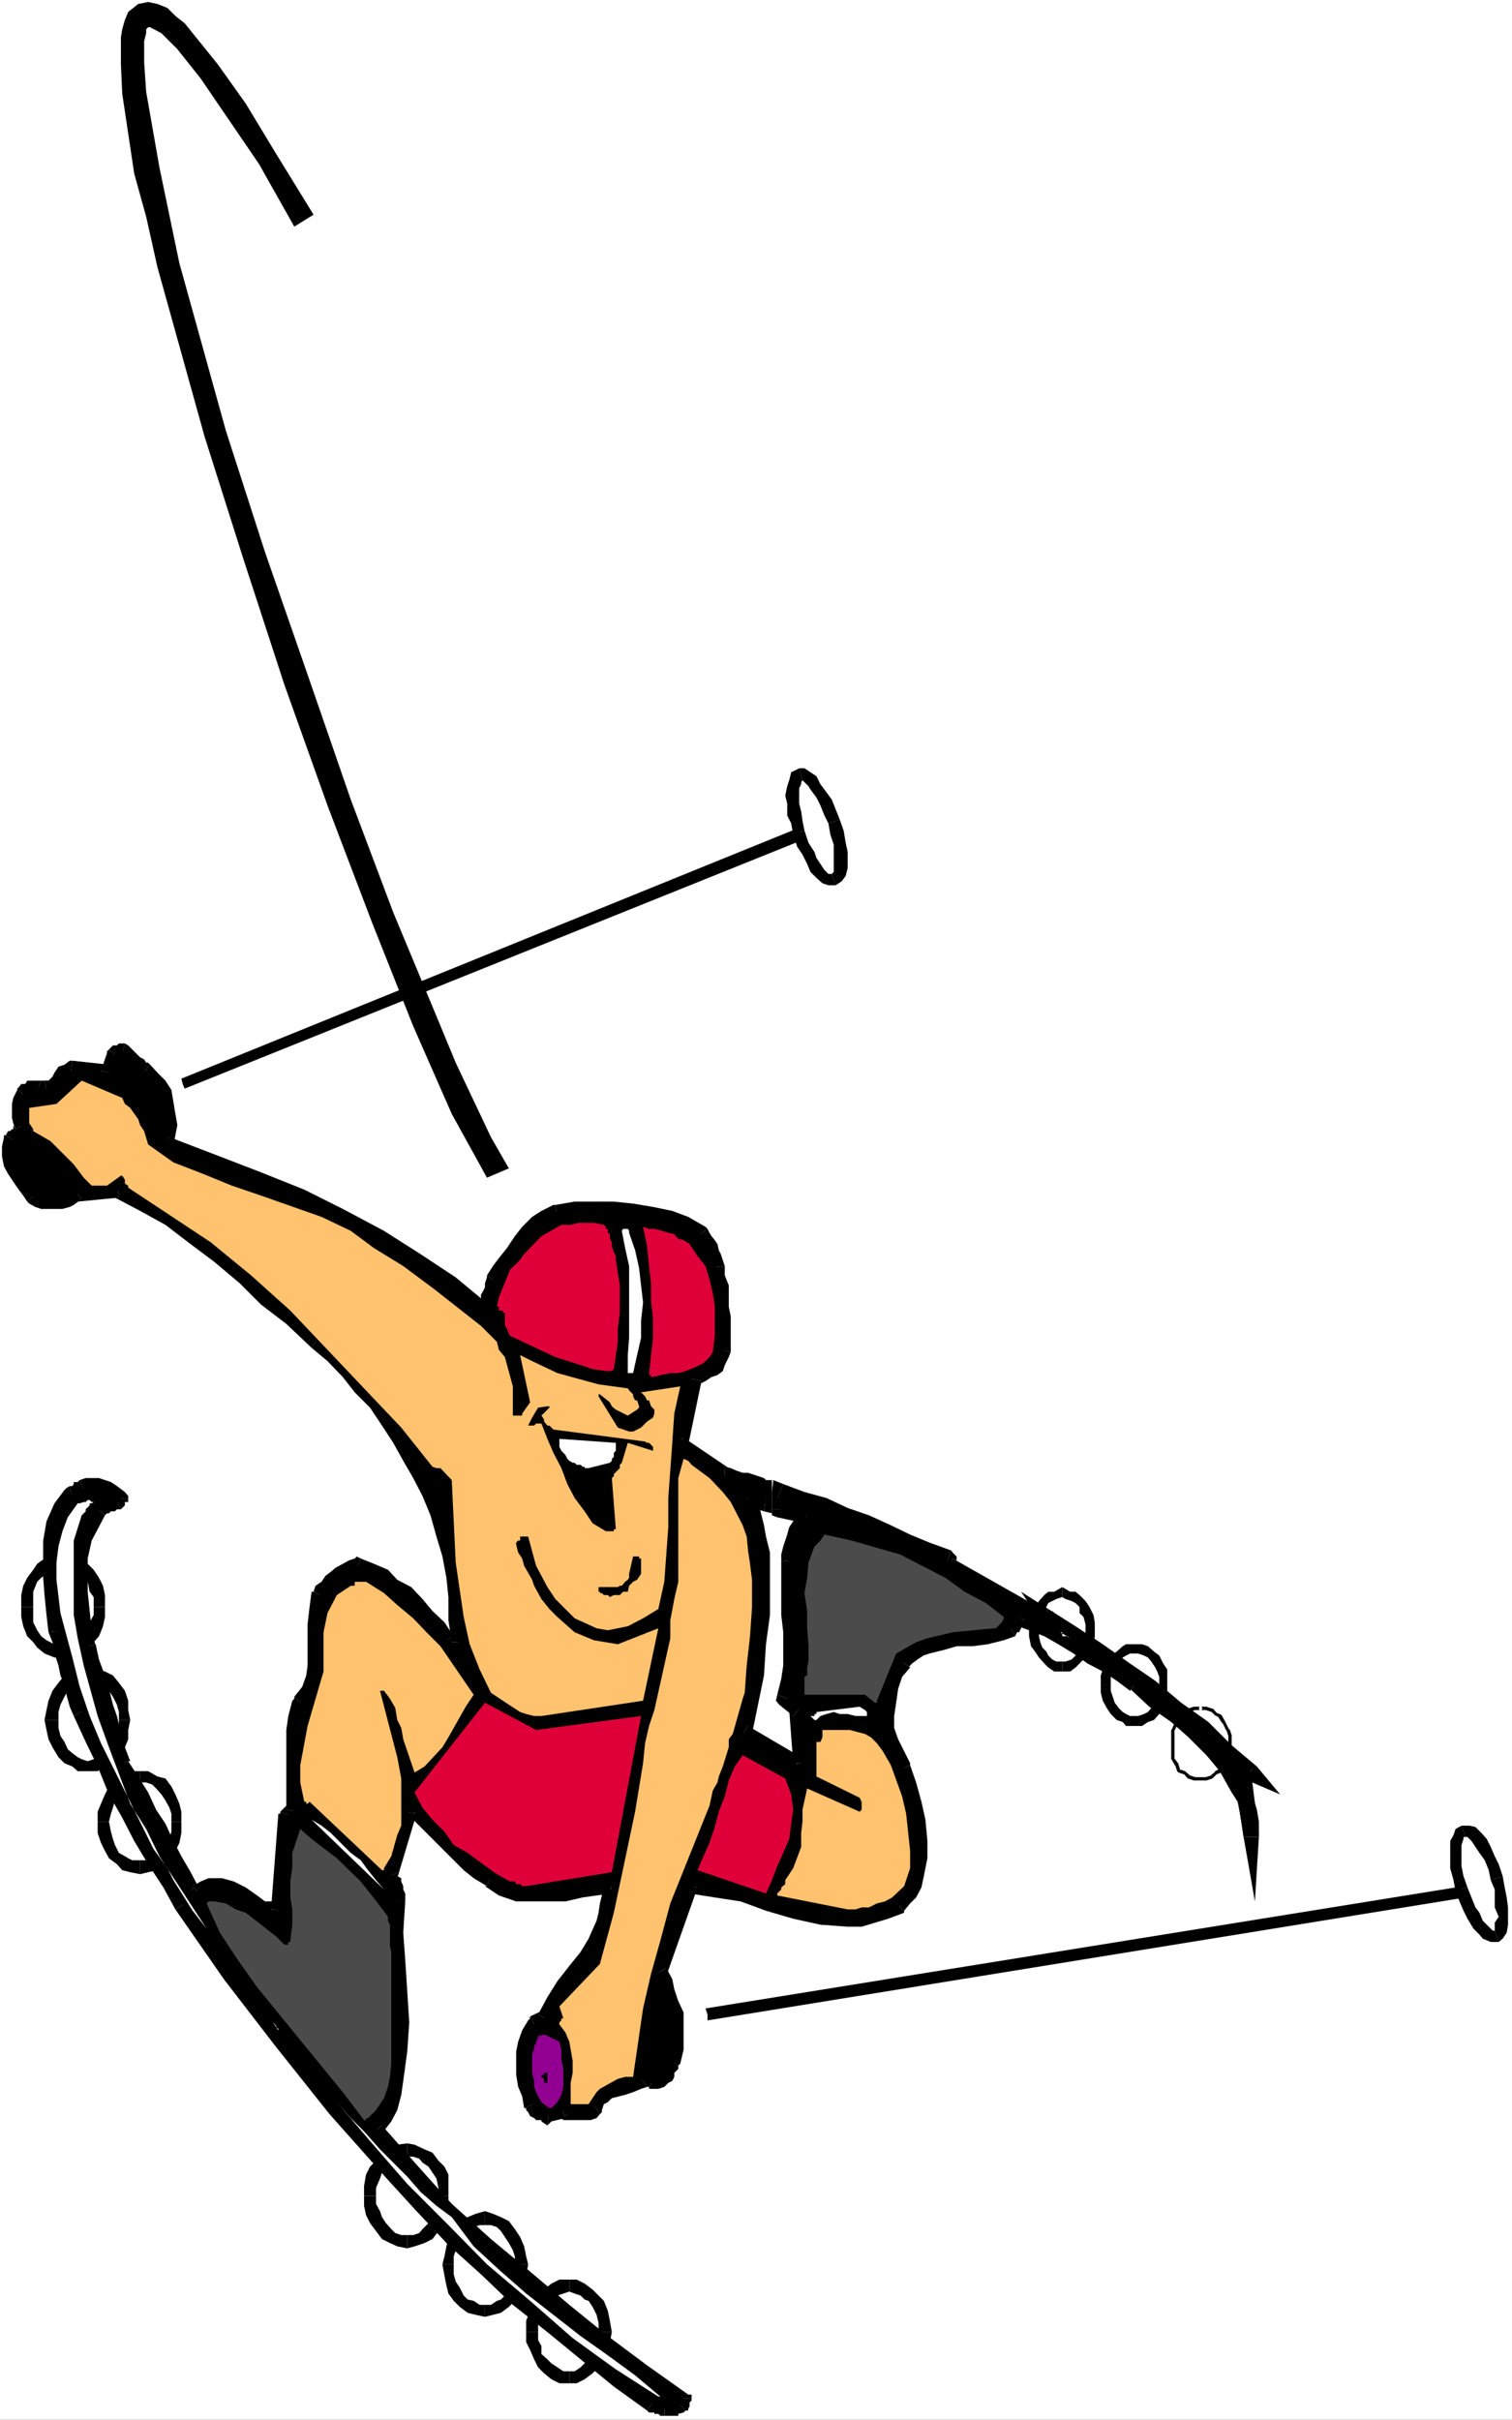 <?xml version="1.0" encoding="UTF-8" standalone="no"?>
<svg
   version="1.0"
   width="97.324mm"
   height="155.668mm"
   id="svg176"
   sodipodi:docname="Roller Skiing 1.wmf"
   xmlns:inkscape="http://www.inkscape.org/namespaces/inkscape"
   xmlns:sodipodi="http://sodipodi.sourceforge.net/DTD/sodipodi-0.dtd"
   xmlns="http://www.w3.org/2000/svg"
   xmlns:svg="http://www.w3.org/2000/svg">
  <rect width="100%" height="100%" fill="#333333" stroke="none"/>
  <sodipodi:namedview
     id="namedview176"
     pagecolor="#ffffff"
     bordercolor="#000000"
     borderopacity="0.25"
     inkscape:showpageshadow="2"
     inkscape:pageopacity="0.0"
     inkscape:pagecheckerboard="0"
     inkscape:deskcolor="#d1d1d1"
     inkscape:document-units="mm" />
  <defs
     id="defs1">
    <pattern
       id="WMFhbasepattern"
       patternUnits="userSpaceOnUse"
       width="6"
       height="6"
       x="0"
       y="0" />
  </defs>
  <path
     style="fill:#ffffff;fill-opacity:1;fill-rule:evenodd;stroke:none"
     d="M 0,588.353 H 367.838 V 0 H 0 Z"
     id="path1" />
  <path
     style="fill:#ffffff;fill-opacity:1;fill-rule:evenodd;stroke:none"
     d="m 15.192,379.416 1.778,0.485 1.939,0.323 0.97,0.97 1.455,1.454 1.455,1.939 0.97,1.293 0.323,2.424 v 2.424 2.424 l -0.323,1.778 -0.97,1.939 -1.455,1.454 -1.455,1.454 -0.97,0.808 -1.939,0.97 h -1.778 -1.455 l -1.939,-0.97 -1.293,-0.808 -1.455,-1.454 -0.97,-1.454 -0.97,-1.939 -0.485,-1.778 v -2.424 -2.424 l 0.485,-2.424 0.97,-1.293 0.97,-1.939 1.455,-1.454 1.293,-0.97 1.939,-0.323 z"
     id="path2" />
  <path
     style="fill:#000000;fill-opacity:1;fill-rule:evenodd;stroke:none"
     d="m 25.535,390.727 v -2.909 l -0.485,-2.262 -0.97,-1.939 -1.293,-1.939 -1.455,-1.454 -1.939,-1.293 -1.778,-0.97 h -2.424 v 2.747 l 1.778,0.485 0.97,0.485 0.97,0.97 1.455,0.97 0.97,0.97 0.485,2.424 0.97,1.293 v 2.424 z"
     id="path3" />
  <path
     style="fill:#000000;fill-opacity:1;fill-rule:evenodd;stroke:none"
     d="m 15.192,403.008 h 2.424 l 1.778,-0.97 1.939,-1.454 1.455,-1.293 1.293,-1.454 0.97,-2.424 0.485,-2.262 v -2.424 h -2.747 v 1.939 l -0.97,1.778 -0.485,1.939 -0.97,1.454 -1.455,0.97 -0.97,0.485 -0.97,0.97 h -1.778 z"
     id="path4" />
  <path
     style="fill:#000000;fill-opacity:1;fill-rule:evenodd;stroke:none"
     d="m 5.172,390.727 v 2.424 l 0.485,2.262 0.97,2.424 1.455,1.454 0.97,1.293 1.778,1.454 2.424,0.97 h 1.939 v -2.747 h -1.455 l -1.455,-0.97 -0.97,-0.485 -1.293,-0.97 -0.97,-1.454 -0.97,-1.939 v -1.778 -1.939 z"
     id="path5" />
  <path
     style="fill:#000000;fill-opacity:1;fill-rule:evenodd;stroke:none"
     d="m 15.192,377.962 h -1.939 l -2.424,0.97 -1.778,1.293 -0.97,1.454 -1.455,1.939 -0.97,1.939 -0.485,2.262 v 2.909 h 2.909 v -2.424 -1.293 l 0.97,-2.424 0.97,-0.97 1.293,-0.97 0.97,-0.97 1.455,-0.485 1.455,-0.485 z"
     id="path6" />
  <path
     style="fill:#ffffff;fill-opacity:1;fill-rule:evenodd;stroke:none"
     d="m 21.333,407.371 h 1.939 l 1.778,0.323 1.455,0.97 1.455,1.454 0.97,1.939 0.808,1.939 0.646,1.778 v 2.424 1.939 l -0.646,2.262 -0.808,1.939 -0.97,1.939 -1.455,1.454 -1.455,0.97 -1.778,0.485 -1.939,0.323 -1.939,-0.323 -1.455,-0.485 -1.455,-0.97 -1.293,-1.454 -0.97,-1.939 -0.97,-1.939 -0.485,-2.262 -0.485,-1.939 0.485,-2.424 0.485,-1.778 0.97,-1.939 0.97,-1.939 1.293,-1.454 1.455,-0.97 1.455,-0.323 z"
     id="path7" />
  <path
     style="fill:#000000;fill-opacity:1;fill-rule:evenodd;stroke:none"
     d="m 31.677,418.198 -0.485,-2.424 v -2.262 l -0.808,-2.424 -1.455,-1.939 -1.455,-1.778 -1.939,-0.97 -1.778,-0.485 -2.424,-0.485 v 2.747 h 1.455 l 1.293,0.485 1.455,0.97 0.97,1.454 0.97,1.454 0.97,1.939 0.485,1.778 v 1.939 z"
     id="path8" />
  <path
     style="fill:#000000;fill-opacity:1;fill-rule:evenodd;stroke:none"
     d="m 21.333,430.64 h 2.424 l 1.778,-1.131 1.939,-0.808 1.455,-1.454 1.455,-2.424 0.808,-1.939 v -2.262 l 0.485,-2.424 h -2.747 v 1.939 l -0.485,1.939 -0.97,1.454 -0.97,1.778 -0.97,0.97 -1.455,0.97 -1.293,0.485 -1.455,0.485 z"
     id="path9" />
  <path
     style="fill:#000000;fill-opacity:1;fill-rule:evenodd;stroke:none"
     d="m 10.828,418.198 0.485,2.424 0.485,2.262 0.97,1.939 1.455,2.424 1.455,1.454 1.939,0.808 1.293,1.131 h 2.424 v -2.424 l -1.455,-0.485 -0.97,-0.485 -1.293,-0.97 -1.131,-0.97 -0.808,-1.778 -0.97,-1.454 -0.485,-1.939 v -1.939 z"
     id="path10" />
  <path
     style="fill:#000000;fill-opacity:1;fill-rule:evenodd;stroke:none"
     d="m 21.333,405.432 -2.424,0.485 -1.293,0.485 -1.939,0.97 -1.455,1.778 -1.455,1.939 -0.97,2.424 -0.485,2.262 -0.485,2.424 h 3.394 v -1.939 l 0.485,-1.778 0.97,-1.939 0.808,-1.454 1.131,-1.454 1.293,-0.97 0.97,-0.485 h 1.455 z"
     id="path11" />
  <path
     style="fill:#ffffff;fill-opacity:1;fill-rule:evenodd;stroke:none"
     d="m 34.101,431.933 h 1.939 l 1.293,0.97 1.939,0.97 0.97,1.454 1.455,1.454 0.485,2.262 0.485,1.454 v 2.424 2.424 l -0.485,2.262 -0.485,1.939 -1.455,1.778 -0.97,0.97 -1.939,0.97 -1.293,0.485 -1.939,0.485 -1.939,-0.485 -1.778,-0.485 -0.97,-0.97 -1.455,-0.97 -1.455,-1.778 -0.485,-1.939 -0.97,-2.262 v -2.424 -2.424 l 0.97,-1.454 0.485,-2.262 1.455,-1.454 1.455,-1.454 0.97,-0.97 1.778,-0.97 z"
     id="path12" />
  <path
     style="fill:#000000;fill-opacity:1;fill-rule:evenodd;stroke:none"
     d="m 44.121,442.921 v -2.424 l -0.485,-1.939 -0.97,-2.262 -0.97,-1.939 -1.455,-1.939 -1.939,-0.485 -2.263,-1.293 H 34.101 v 2.747 h 1.455 l 1.455,0.485 0.97,0.97 1.293,1.454 0.97,1.454 0.97,1.778 0.485,1.454 v 1.939 z"
     id="path13" />
  <path
     style="fill:#000000;fill-opacity:1;fill-rule:evenodd;stroke:none"
     d="m 34.101,455.687 1.939,-0.485 2.263,-0.485 1.939,-1.454 1.455,-1.454 0.97,-1.778 0.97,-1.939 0.485,-2.424 v -2.747 H 41.697 v 2.424 l -0.485,1.778 -0.97,1.454 -0.97,1.939 -1.293,0.808 -0.97,0.485 -1.455,0.485 H 34.101 Z"
     id="path14" />
  <path
     style="fill:#000000;fill-opacity:1;fill-rule:evenodd;stroke:none"
     d="m 23.758,442.921 v 2.747 l 0.808,2.424 0.97,1.939 0.97,1.778 1.939,1.454 1.293,1.454 1.939,0.485 2.424,0.485 v -3.393 h -1.939 l -0.97,-0.485 -0.808,-0.485 -1.455,-0.808 -0.97,-1.939 -0.485,-1.454 -0.485,-1.778 -0.485,-2.424 z"
     id="path15" />
  <path
     style="fill:#000000;fill-opacity:1;fill-rule:evenodd;stroke:none"
     d="m 34.101,430.64 h -2.424 l -1.939,1.293 -1.293,0.485 -1.939,1.939 -0.97,1.939 -0.97,2.262 -0.808,1.939 v 2.424 h 2.747 l 0.485,-1.939 0.485,-1.454 0.485,-1.778 0.97,-1.454 1.455,-1.454 0.808,-0.97 0.97,-0.485 h 1.939 z"
     id="path16" />
  <path
     style="fill:#ffffff;fill-opacity:1;fill-rule:evenodd;stroke:none"
     d="m 99.071,522.586 1.455,0.323 1.778,0.485 1.455,1.454 1.455,1.454 1.455,0.97 0.97,1.939 0.485,2.262 v 2.424 2.424 l -0.485,1.939 -0.97,1.778 -1.455,1.454 -1.455,1.454 -1.455,1.454 -1.778,0.323 -1.455,0.646 -1.455,-0.646 -1.939,-0.323 -1.293,-1.454 -1.455,-1.454 -1.455,-1.454 -0.97,-1.778 -0.485,-1.939 v -2.424 -2.424 l 0.485,-2.262 0.97,-1.939 1.455,-0.97 1.455,-1.454 1.293,-1.454 1.939,-0.485 z"
     id="path17" />
  <path
     style="fill:#000000;fill-opacity:1;fill-rule:evenodd;stroke:none"
     d="m 109.091,533.897 v -2.424 -2.747 l -0.97,-1.939 -1.455,-1.454 -1.455,-1.939 -1.939,-0.808 -2.424,-1.131 -1.778,-0.323 v 3.232 h 1.455 l 1.455,0.485 0.808,0.97 1.455,0.97 0.97,1.454 0.97,1.454 0.485,2.262 v 1.939 z"
     id="path18" />
  <path
     style="fill:#000000;fill-opacity:1;fill-rule:evenodd;stroke:none"
     d="m 99.071,546.663 1.778,-0.485 2.424,-0.808 1.939,-0.97 1.455,-1.939 1.455,-1.939 0.97,-1.939 v -2.262 -2.424 h -2.424 v 1.939 l -0.485,1.778 -0.97,1.454 -0.97,1.454 -1.455,1.454 -0.808,0.97 -1.455,0.485 h -1.455 z"
     id="path19" />
  <path
     style="fill:#000000;fill-opacity:1;fill-rule:evenodd;stroke:none"
     d="m 88.566,533.897 v 2.424 l 0.485,2.262 0.97,1.939 1.455,1.939 1.455,1.939 1.939,0.97 1.778,0.808 2.424,0.485 v -3.232 h -1.455 l -1.455,-0.485 -0.97,-0.97 -1.293,-1.454 -0.97,-1.454 -0.485,-1.454 -0.97,-1.778 v -1.939 z"
     id="path20" />
  <path
     style="fill:#000000;fill-opacity:1;fill-rule:evenodd;stroke:none"
     d="m 99.071,521.131 -2.424,0.323 -1.778,1.131 -1.939,0.808 -1.455,1.939 -1.455,1.454 -0.97,1.939 -0.485,2.747 v 2.424 h 2.909 v -1.939 l 0.97,-2.262 0.485,-1.454 0.97,-1.454 1.293,-0.97 0.97,-0.97 1.455,-0.485 h 1.455 z"
     id="path21" />
  <path
     style="fill:#ffffff;fill-opacity:1;fill-rule:evenodd;stroke:none"
     d="m 117.98,539.553 h 1.455 l 1.939,0.97 1.455,0.97 1.293,1.454 1.131,1.454 0.808,2.262 0.485,1.939 0.485,1.939 -0.485,2.424 -0.485,2.262 -0.808,1.939 -1.131,1.939 -1.293,1.293 -1.455,0.485 -1.939,0.485 -1.455,0.485 -1.778,-0.485 -1.939,-0.485 -1.455,-0.485 -1.455,-1.293 -0.97,-1.939 -0.485,-1.939 -0.808,-2.262 v -2.424 -1.939 l 0.808,-1.939 0.485,-2.262 0.97,-1.454 1.455,-1.454 1.455,-0.97 1.939,-0.97 z"
     id="path22" />
  <path
     style="fill:#000000;fill-opacity:1;fill-rule:evenodd;stroke:none"
     d="M 128.485,550.541 128,548.602 l -0.485,-2.424 -0.97,-2.262 -1.293,-1.939 -1.455,-1.939 -1.939,-0.97 -1.939,-0.808 -1.939,-0.646 v 3.393 h 1.455 l 1.455,0.485 0.97,0.97 0.97,1.454 0.97,1.454 0.97,1.778 0.485,1.454 v 1.939 z"
     id="path23" />
  <path
     style="fill:#000000;fill-opacity:1;fill-rule:evenodd;stroke:none"
     d="m 117.98,563.307 1.939,-0.485 1.939,-0.485 1.939,-1.454 1.455,-1.454 1.293,-1.778 0.97,-1.939 0.485,-2.424 0.485,-2.747 h -3.232 v 2.424 l -0.485,1.778 -0.97,1.454 -0.97,1.939 -0.97,0.97 -0.97,0.323 -1.455,0.97 h -1.455 z"
     id="path24" />
  <path
     style="fill:#000000;fill-opacity:1;fill-rule:evenodd;stroke:none"
     d="m 107.636,550.541 0.485,2.747 0.485,2.424 0.485,1.939 1.293,1.778 1.455,1.454 1.939,1.454 1.939,0.485 2.263,0.485 V 560.398 h -1.293 l -1.455,-0.97 -1.455,-0.323 -0.97,-0.97 -0.97,-1.939 -0.97,-1.454 -0.485,-1.778 v -2.424 z"
     id="path25" />
  <path
     style="fill:#000000;fill-opacity:1;fill-rule:evenodd;stroke:none"
     d="m 117.98,537.614 -2.263,0.646 -1.939,0.808 -1.939,0.97 -1.455,1.939 -1.293,1.939 -0.485,2.262 -0.485,2.424 -0.485,1.939 h 2.747 v -1.939 l 0.485,-1.454 0.97,-1.778 0.97,-1.454 0.97,-1.454 1.455,-0.97 1.455,-0.485 h 1.293 z"
     id="path26" />
  <path
     style="fill:#ffffff;fill-opacity:1;fill-rule:evenodd;stroke:none"
     d="m 138.505,555.712 1.778,0.485 1.455,0.485 1.455,0.97 1.293,1.454 1.131,1.293 0.808,1.939 0.485,2.424 v 2.262 2.424 l -0.485,1.939 -0.808,1.293 -1.131,1.939 -1.293,1.454 -1.455,0.97 -1.455,0.97 h -1.778 -1.939 l -1.939,-0.97 -1.455,-0.97 -1.455,-1.454 -0.808,-1.939 -0.485,-1.293 -0.97,-1.939 v -2.424 -2.262 l 0.97,-2.424 0.485,-1.939 0.808,-1.293 1.455,-1.454 1.455,-0.97 1.939,-0.485 z"
     id="path27" />
  <path
     style="fill:#000000;fill-opacity:1;fill-rule:evenodd;stroke:none"
     d="m 148.848,567.023 -0.485,-2.747 -0.485,-2.424 -0.97,-2.424 -1.293,-1.293 -1.455,-1.454 -1.939,-1.454 -1.939,-0.97 h -1.778 v 2.909 l 1.293,0.485 1.455,0.485 0.97,0.97 0.97,0.323 0.97,1.454 0.97,1.939 0.485,1.939 v 2.262 z"
     id="path28" />
  <path
     style="fill:#000000;fill-opacity:1;fill-rule:evenodd;stroke:none"
     d="m 138.505,579.466 h 1.778 l 1.939,-0.97 1.939,-1.454 1.455,-1.454 1.293,-1.939 0.97,-2.262 0.485,-1.939 0.485,-2.424 h -3.232 v 1.939 l -0.485,1.454 -0.97,1.939 -0.97,1.293 -0.97,0.97 -0.97,0.97 -1.455,0.97 h -1.293 z"
     id="path29" />
  <path
     style="fill:#000000;fill-opacity:1;fill-rule:evenodd;stroke:none"
     d="m 128,567.023 v 2.424 l 0.97,1.939 0.97,2.262 0.97,1.939 1.455,1.454 1.778,1.454 1.939,0.97 h 2.424 v -2.909 h -1.455 l -1.455,-0.97 -1.455,-0.97 -0.97,-0.97 -1.455,-1.293 v -1.939 l -0.808,-1.454 v -1.939 z"
     id="path30" />
  <path
     style="fill:#000000;fill-opacity:1;fill-rule:evenodd;stroke:none"
     d="m 138.505,554.258 h -2.424 l -1.939,0.97 -1.778,1.454 -1.455,1.454 -0.97,1.293 -0.97,2.424 -0.97,2.424 v 2.747 h 2.909 v -2.262 l 0.808,-1.939 v -1.939 l 1.455,-1.454 0.97,-0.323 1.455,-0.97 1.455,-0.485 1.455,-0.485 z"
     id="path31" />
  <path
     style="fill:#ffffff;fill-opacity:1;fill-rule:evenodd;stroke:none"
     d="m 258.424,387.334 h 1.293 l 1.455,0.485 1.455,0.97 0.485,0.97 0.97,1.454 0.485,1.939 0.485,1.293 v 1.939 1.454 l -0.485,1.939 -0.485,1.293 -0.97,1.454 -0.485,0.97 -1.455,0.97 -1.455,0.485 -1.293,0.485 -1.455,-0.485 -1.455,-0.485 -0.97,-0.97 -0.97,-0.97 -0.808,-1.454 -0.485,-1.293 -0.485,-1.939 -0.485,-1.454 0.485,-1.939 0.485,-1.293 0.485,-1.939 0.808,-1.454 0.97,-0.97 0.97,-0.97 1.455,-0.485 z"
     id="path32" />
  <path
     style="fill:#000000;fill-opacity:1;fill-rule:evenodd;stroke:none"
     d="m 266.343,396.383 v -1.939 l -0.323,-1.778 -0.97,-1.939 -0.97,-1.454 -1.455,-1.454 -0.97,-0.808 h -1.293 l -1.939,-1.131 v 2.424 l 0.808,0.485 1.455,0.485 0.97,0.485 0.97,0.97 v 1.454 l 0.97,0.97 0.485,1.778 v 1.454 z"
     id="path33" />
  <path
     style="fill:#000000;fill-opacity:1;fill-rule:evenodd;stroke:none"
     d="m 258.424,406.402 h 1.939 l 1.293,-0.97 0.97,-0.97 1.455,-1.454 0.97,-1.454 0.97,-1.293 0.323,-2.424 v -1.454 h -2.263 v 1.454 l -0.485,1.454 -0.97,1.293 v 0.97 l -0.97,0.97 -0.97,0.97 -1.455,0.485 h -0.808 z"
     id="path34" />
  <path
     style="fill:#000000;fill-opacity:1;fill-rule:evenodd;stroke:none"
     d="m 250.343,396.383 v 1.454 l 0.485,2.424 0.97,1.293 0.97,1.454 1.293,1.454 0.97,0.97 1.455,0.97 h 1.939 V 403.978 H 256.97 L 256,403.493 l -0.97,-0.97 -0.485,-0.97 -0.97,-0.97 -0.485,-1.293 -0.323,-1.454 v -1.454 z"
     id="path35" />
  <path
     style="fill:#000000;fill-opacity:1;fill-rule:evenodd;stroke:none"
     d="m 258.424,385.88 -1.939,1.131 h -1.455 l -0.97,0.808 -1.293,1.454 -0.97,1.454 -0.97,1.939 -0.485,1.778 v 1.939 h 2.424 v -1.454 l 0.323,-1.778 0.485,-0.97 0.97,-1.454 0.485,-0.97 0.97,-0.485 0.97,-0.485 1.455,-0.485 z"
     id="path36" />
  <path
     style="fill:#ffffff;fill-opacity:1;fill-rule:evenodd;stroke:none"
     d="m 275.879,400.584 1.455,0.485 1.455,0.485 1.293,0.97 0.97,0.97 0.97,1.454 0.485,1.454 0.485,1.293 v 1.939 1.454 l -0.485,1.939 -0.485,1.454 -0.97,1.293 -0.97,1.454 h -1.293 l -1.455,1.454 h -1.455 -0.97 l -1.293,-1.454 h -1.455 l -0.97,-1.454 -0.97,-1.293 -0.485,-1.454 -0.485,-1.939 -0.485,-1.454 0.485,-1.939 0.485,-1.293 0.485,-1.454 0.97,-1.454 0.97,-0.97 1.455,-0.97 1.293,-0.485 z"
     id="path37" />
  <path
     style="fill:#000000;fill-opacity:1;fill-rule:evenodd;stroke:none"
     d="m 283.96,409.633 v -2.262 -1.454 l -0.97,-1.454 -0.97,-1.939 -1.293,-0.97 -1.455,-1.293 -1.455,-0.485 h -1.939 v 2.262 h 0.97 l 1.455,0.485 0.97,0.485 0.808,0.97 0.97,1.454 0.485,0.97 0.485,1.293 v 1.939 z"
     id="path38" />
  <path
     style="fill:#000000;fill-opacity:1;fill-rule:evenodd;stroke:none"
     d="m 275.879,419.652 h 1.939 l 1.455,-0.97 1.455,-0.485 1.293,-1.454 0.97,-1.454 0.97,-1.778 v -1.939 -1.939 h -1.939 v 1.454 l -0.485,1.454 -0.485,1.454 -0.97,1.293 -0.808,0.97 -0.97,0.485 -1.455,0.485 h -0.97 z"
     id="path39" />
  <path
     style="fill:#000000;fill-opacity:1;fill-rule:evenodd;stroke:none"
     d="m 267.798,409.633 v 1.939 l 0.485,1.939 0.97,1.778 0.97,1.454 1.455,1.454 1.455,0.485 0.808,0.97 h 1.939 v -2.424 h -0.97 l -0.97,-0.485 -0.808,-0.485 -0.97,-0.97 -0.97,-1.293 -0.485,-1.454 -0.485,-1.454 v -1.454 z"
     id="path40" />
  <path
     style="fill:#000000;fill-opacity:1;fill-rule:evenodd;stroke:none"
     d="m 275.879,399.776 h -1.939 l -0.808,0.485 -1.455,1.293 -1.455,0.97 -0.97,1.939 -0.97,1.454 -0.485,1.454 v 2.262 h 2.424 v -1.939 l 0.485,-1.293 0.485,-0.97 0.97,-1.454 0.97,-0.97 0.808,-0.485 0.97,-0.485 h 0.97 z"
     id="path41" />
  <path
     style="fill:#ffffff;fill-opacity:1;fill-rule:evenodd;stroke:none"
     d="m 292.04,415.289 h 1.455 l 1.455,0.485 0.808,0.97 0.97,0.485 0.97,1.454 0.97,1.939 0.485,1.454 v 1.778 1.939 l -0.485,1.939 -0.97,1.454 -0.97,1.454 -0.97,0.323 -0.808,0.97 -1.455,0.485 h -1.455 -1.455 l -1.455,-0.485 -0.97,-0.97 -1.455,-0.323 -0.323,-1.454 -0.97,-1.454 v -1.939 -1.939 -1.778 -1.454 l 0.97,-1.939 0.323,-1.454 1.455,-0.485 0.97,-0.97 1.455,-0.485 z"
     id="path42" />
  <path
     style="fill:#000000;fill-opacity:1;fill-rule:evenodd;stroke:none"
     d="m 292.04,414.966 h -0.162 v 0 l -0.162,0.162 v 0 0.162 0.162 0.162 0 l 0.162,0.162 v 0 h 1.616 -0.162 l 1.455,0.485 -0.162,-0.162 0.97,0.97 v 0 l 0.97,0.485 h -0.162 l 0.97,1.454 v -0.162 l 0.97,1.939 v -0.162 l 0.485,1.454 v 0 3.717 -0.162 l -0.485,1.939 v 0 l -0.97,1.293 -0.97,1.454 0.162,-0.162 -0.97,0.485 v 0.162 l -0.97,0.808 h 0.162 l -1.455,0.485 h 0.162 -2.909 0.162 l -1.455,-0.485 h 0.162 l -0.97,-0.808 -0.162,-0.162 -1.455,-0.485 0.323,0.323 -0.485,-1.454 v -0.162 l -0.97,-1.293 v 0.162 -7.11 0.162 l 0.97,-1.939 v 0 l 0.485,-1.454 -0.323,0.323 1.455,-0.485 0.162,-0.162 0.97,-0.97 -0.162,0.162 1.455,-0.485 h -0.162 1.616 0.162 v -0.162 l 0.162,-0.162 v -0.162 l -0.162,-0.162 v 0 -0.162 h -0.162 -0.162 -1.455 -0.162 l -1.455,0.485 h -0.162 L 288,416.582 l 0.162,-0.162 -1.455,0.485 -0.323,0.162 -0.485,1.454 v 0 l -0.808,1.939 -0.162,0.162 v 7.11 l 0.162,0.162 0.808,1.454 v -0.162 l 0.485,1.454 0.323,0.323 1.455,0.485 -0.162,-0.162 0.808,0.97 0.162,0.162 1.455,0.485 h 0.162 2.909 v 0 l 1.455,-0.485 0.162,-0.162 0.97,-0.97 -0.162,0.162 1.131,-0.485 0.162,-0.162 0.808,-1.454 0.97,-1.454 h 0.162 l 0.485,-1.939 v -0.162 -3.717 -0.162 l -0.485,-1.454 h -0.162 l -0.97,-1.939 v 0 l -0.808,-1.454 -0.162,-0.162 -1.131,-0.485 0.162,0.162 -0.97,-1.131 h -0.162 l -1.455,-0.485 v 0 z"
     id="path43" />
  <path
     style="fill:#000000;fill-opacity:1;fill-rule:evenodd;stroke:none"
     d="m 189.576,366.973 0.485,-4.201 10.02,3.232 10.828,4.363 4.687,1.939 4.848,2.262 5.172,1.939 4.687,2.424 v 0.485 h 1.131 v 1.293 l 25.051,14.22 v -0.485 L 256,393.959 h -0.485 l -0.97,-1.293 6.141,4.201 6.626,4.201 19.071,14.22 6.141,5.333 5.657,5.171 6.141,5.171 h -0.485 l -0.323,-0.323 h -0.646 -0.808 l 2.263,15.998 v -3.232 l -0.808,-2.909 -0.646,-2.747 -4.202,-8.241 -3.717,-4.201 -4.364,-4.201 -5.172,-3.878 -4.364,-4.201 -7.919,-5.656 -7.596,-4.848 -3.879,-2.262 -3.232,-2.424 -7.111,-3.393 -3.879,-1.293 -1.455,2.747 -2.263,0.97 -3.879,0.97 h -3.232 l -7.111,0.97 -3.879,1.454 -1.939,0.323 -3.232,2.424 -0.97,1.454 -2.747,5.656 -1.131,3.393 v 6.625 l 1.131,3.717 3.232,5.656 2.424,9.049 0.808,4.363 0.485,4.686 v 4.201 l -1.293,6.302 -0.97,2.262 -2.909,3.393 -2.909,0.808 -5.98,1.939 h -3.394 l -6.626,-0.485 -6.141,-1.454 -6.141,-1.778 -6.626,-1.939 -6.141,-1.454 -6.788,-0.808 -7.596,20.684 1.455,2.424 1.939,5.333 0.485,5.656 v 5.656 2.747 l -1.455,2.909 -0.97,0.485 -0.97,1.454 -0.97,0.485 h -1.293 l -0.485,-0.485 h -0.97 v -0.485 h -0.485 l -1.455,0.97 h -1.939 l -1.455,0.97 -1.778,0.485 -3.394,1.454 -1.939,3.232 -0.323,0.485 -0.97,0.485 h -0.97 l -0.485,0.485 h -3.232 l -0.97,-0.97 h -0.485 l -3.879,1.454 h -0.808 l -0.646,-0.485 -0.808,-0.485 -0.97,-0.97 -0.485,-0.97 -0.485,-2.262 -0.97,-2.909 -0.485,-2.424 v -5.171 L 128,496.408 l 1.939,-4.201 2.424,-1.454 2.263,-4.201 5.172,-7.272 2.424,-3.717 4.687,-7.595 0.485,-2.424 0.97,-1.778 v -2.424 l 0.485,-2.747 -7.596,0.808 -3.717,0.97 -4.364,0.485 h -3.232 l -3.879,-0.485 -3.717,-1.454 -5.657,-3.717 -6.788,-5.656 -6.626,-7.11 -2.424,-1.939 h -0.808 -0.485 l -4.364,15.674 0.485,0.97 v 0.323 l 0.97,1.454 v 1.939 0.485 0.97 7.595 l 0.97,14.22 v 14.705 l -0.97,7.11 -1.778,6.14 -1.455,3.393 -1.939,2.262 17.616,19.553 8.889,8.564 19.071,15.998 9.859,7.595 9.535,7.11 9.859,6.625 v 0.97 l -1.293,0.97 -0.97,0.485 h -2.909 l -0.485,-0.485 h -0.485 l -0.485,-0.485 h -0.808 l -8.566,-5.656 -8.081,-6.625 -8.566,-6.625 -7.596,-6.625 L 110.384,544.4 95.677,528.726 81.616,513.052 68.202,496.408 55.919,479.926 41.212,458.111 28.444,435.326 l -5.657,-12.443 -2.909,-6.625 -0.97,-2.262 -0.97,-2.424 -0.323,-2.424 -1.131,-2.747 -0.323,-1.939 -0.97,-2.909 -0.485,-2.747 -0.97,-2.424 -0.97,-8.564 -0.485,-4.201 v -9.049 l 0.97,-4.201 1.939,-3.717 2.424,-3.878 h 0.323 0.97 v -0.485 h 0.485 l 0.485,-0.485 h 1.455 l 0.97,-0.485 1.455,0.485 h 1.293 l 2.424,0.97 1.939,1.454 v 0.485 h -0.485 v 0.485 h -0.97 l -0.485,0.323 h -0.97 l -0.485,0.485 h -0.485 l -0.97,0.646 -2.747,4.201 -1.455,3.717 -0.97,3.878 -0.485,4.686 1.455,13.25 1.939,7.595 1.455,3.393 3.717,14.22 2.909,7.595 3.717,7.595 6.626,11.796 1.455,3.232 4.687,8.08 h 1.455 l 1.455,-0.97 1.455,-0.323 h 2.263 l 2.909,0.808 7.111,4.363 1.939,0.485 2.263,0.323 2.424,-24.077 h 0.485 0.485 0.485 V 423.853 l 1.455,-9.857 2.263,-2.909 0.97,-6.14 0.485,-3.393 -0.485,-3.717 v -2.909 l 0.485,-3.717 0.97,-3.393 2.747,-3.232 1.131,-0.97 2.747,-1.939 2.424,-0.97 3.232,0.97 3.394,1.939 5.172,3.717 8.081,8.564 2.424,2.909 0.808,0.485 v 0.485 l 0.485,0.485 h 0.485 l 0.485,-0.485 v -5.817 l -0.485,-5.656 -1.778,-10.342 -0.97,-4.848 -5.818,-14.705 -2.263,-4.686 -8.566,-12.766 -6.626,-7.595 -13.737,-12.766 -6.141,-4.848 -5.657,-5.656 -6.303,-4.686 -11.313,-8.564 -6.626,-4.201 -6.626,-3.393 -9.535,0.97 -1.293,0.97 -2.909,0.97 h -4.202 L 8.081,291.187 3.717,285.047 2.909,283.108 2.424,281.169 v -2.424 l 0.485,-1.778 1.778,-1.939 h 0.485 v -2.424 l -0.485,-0.808 v -3.393 l 0.485,-0.485 v -0.97 l 0.97,-1.454 0.485,-0.485 h 0.485 v -0.323 h 0.97 v -0.485 h 1.939 l 0.485,0.485 h 1.778 l 2.424,-1.939 0.97,-1.939 0.808,-0.485 10.02,0.485 1.455,-4.201 v -0.485 h 0.97 l 0.485,-0.485 h 0.97 l 0.808,0.97 0.485,0.485 0.97,1.293 0.97,0.97 1.455,0.97 1.939,1.939 2.747,3.717 0.97,2.424 0.485,2.747 v 4.848 l -0.485,2.262 21.818,8.08 20.364,9.049 9.051,5.171 17.939,11.958 8.566,6.14 v -0.97 -0.485 -0.97 l 0.97,-0.808 v -0.97 -0.97 -0.97 l 1.939,-3.878 1.939,-1.778 1.455,-2.424 3.717,-4.686 4.687,-3.878 2.424,-1.454 8.566,-0.485 h 4.687 l 5.172,0.485 8.566,1.454 8.081,4.201 0.97,1.454 0.97,1.939 0.485,0.97 0.808,2.424 v 0.97 l 1.455,5.171 v 2.424 l 0.97,4.686 v 8.564 l -0.485,0.808 -1.293,2.424 -1.455,0.485 -0.97,0.97 -1.455,0.485 -0.97,0.97 -1.455,0.323 -2.747,15.674 10.828,8.08 h 0.97 l 2.909,0.97 h 0.97 l 5.172,1.939 v 3.717 l -4.687,-1.293 1.293,3.232 1.939,7.11 0.97,10.019 -0.97,14.705 -1.455,7.11 -0.97,7.595 -1.778,7.11 13.253,8.08 h 0.485 v -0.485 h 0.485 l -0.485,-12.927 -3.394,-3.232 0.97,-3.878 0.97,-8.08 -0.485,-3.717 v -4.201 L 192,387.819 v -7.918 l 0.485,-1.939 v -1.454 l 0.97,-2.909 1.455,-2.747 1.455,-2.424 z"
     id="path44" />
  <path
     style="fill:#000000;fill-opacity:1;fill-rule:evenodd;stroke:none"
     d="m 190.545,360.833 -2.747,1.939 v 4.201 h 3.717 L 192,362.772 l -2.909,1.454 1.455,-3.393 -2.424,-0.97 -0.323,2.909 z"
     id="path45" />
  <path
     style="fill:#000000;fill-opacity:1;fill-rule:evenodd;stroke:none"
     d="m 231.434,376.992 -5.333,-1.939 -4.687,-1.939 -4.687,-2.262 -5.333,-2.424 -5.172,-1.778 -5.172,-2.424 -5.333,-1.454 -5.172,-1.939 -1.455,3.393 5.818,1.778 4.687,1.939 5.172,2.424 4.848,1.939 5.172,2.262 5.172,1.939 4.687,1.939 5.333,2.262 z"
     id="path46" />
  <path
     style="fill:#000000;fill-opacity:1;fill-rule:evenodd;stroke:none"
     d="m 231.758,378.931 0.97,0.485 v 0.485 0.323 -0.323 -0.485 -0.97 l -0.97,-0.97 -0.323,-0.485 -1.455,3.717 -0.485,-0.485 -0.485,-0.323 v 0.323 l 0.485,0.485 v 0.485 l 0.485,0.97 0.323,0.485 -0.323,-0.485 0.323,0.485 z"
     id="path47" />
  <path
     style="fill:#000000;fill-opacity:1;fill-rule:evenodd;stroke:none"
     d="m 254.545,395.413 2.909,-1.939 -25.697,-14.543 -1.455,3.717 25.212,14.22 2.909,-1.939 -2.909,1.939 3.394,1.454 -0.485,-3.393 z"
     id="path48" />
  <path
     style="fill:#000000;fill-opacity:1;fill-rule:evenodd;stroke:none"
     d="m 255.03,391.212 -1.939,2.747 0.485,0.485 0.485,0.485 0.485,0.485 3.879,-0.485 v -0.97 l -0.485,-0.808 -0.97,-0.485 -0.485,-0.485 -0.485,-0.485 -2.424,2.747 1.455,-3.232 -6.626,-4.201 4.687,6.948 z"
     id="path49" />
  <path
     style="fill:#000000;fill-opacity:1;fill-rule:evenodd;stroke:none"
     d="m 303.515,432.903 2.263,-3.393 -6.141,-5.171 -5.657,-5.656 -6.626,-4.686 -6.303,-5.333 -6.141,-4.201 -6.626,-4.686 -6.626,-4.363 -6.626,-4.201 -1.455,3.232 6.141,3.878 6.303,4.686 6.465,4.363 6.303,4.686 6.626,5.171 5.657,4.848 5.657,5.171 6.141,5.171 1.939,-2.909 -1.293,3.393 7.919,3.393 -5.657,-6.787 z"
     id="path50" />
  <path
     style="fill:#000000;fill-opacity:1;fill-rule:evenodd;stroke:none"
     d="m 304.323,430.64 -1.455,1.293 h -0.323 -0.485 l 0.485,0.485 h 0.323 l 0.646,0.485 1.293,-3.393 h -0.485 v -0.323 h -0.485 l -0.97,-0.485 h -0.808 l -0.485,0.485 -1.455,1.454 1.455,-1.454 -1.455,0.323 v 1.131 z"
     id="path51" />
  <path
     style="fill:#000000;fill-opacity:1;fill-rule:evenodd;stroke:none"
     d="m 302.545,446.638 3.717,-0.485 -1.939,-15.513 h -4.202 l 2.424,15.998 h 3.717 -3.717 l 2.747,15.674 0.97,-15.674 z"
     id="path52" />
  <path
     style="fill:#000000;fill-opacity:1;fill-rule:evenodd;stroke:none"
     d="m 274.909,411.088 v -0.485 l 4.687,4.363 5.333,3.717 4.202,3.717 4.364,4.363 3.232,3.878 2.909,5.171 1.455,2.262 0.485,2.424 0.485,2.909 0.485,3.232 h 3.717 v -3.717 l -0.485,-2.909 -0.97,-3.232 -1.293,-2.909 -3.394,-5.171 -4.364,-4.848 -4.202,-4.201 -4.848,-3.878 -4.687,-4.201 -4.687,-3.878 z"
     id="path53" />
  <path
     style="fill:#000000;fill-opacity:1;fill-rule:evenodd;stroke:none"
     d="m 249.374,393.959 -2.909,0.97 3.879,1.454 3.717,1.454 3.394,1.939 3.717,2.262 3.394,2.424 3.717,1.939 3.394,2.262 3.232,2.424 2.424,-3.393 -3.394,-1.778 -3.717,-2.424 -3.879,-2.424 -3.717,-2.262 -3.394,-1.939 -3.717,-2.424 -3.232,-1.778 -4.364,-1.454 -2.263,0.97 2.263,-0.97 -1.455,-0.485 -0.808,1.454 z"
     id="path54" />
  <path
     style="fill:#000000;fill-opacity:1;fill-rule:evenodd;stroke:none"
     d="m 246.949,397.837 0.97,-0.97 1.455,-2.909 -3.717,-1.778 -1.455,2.747 0.97,-0.485 1.778,3.393 0.485,-0.97 h 0.485 z"
     id="path55" />
  <path
     style="fill:#000000;fill-opacity:1;fill-rule:evenodd;stroke:none"
     d="m 221.414,405.432 -0.97,0.485 1.455,-1.454 1.293,-0.97 1.455,-0.97 1.455,-0.485 3.879,-0.97 2.747,-0.808 h 3.879 l 3.717,-0.485 3.879,-0.97 2.747,-0.97 -1.778,-3.393 -2.424,0.97 -2.909,0.485 -3.717,0.485 -3.394,0.485 h -3.717 l -3.879,1.454 -2.263,0.485 -1.455,1.454 -1.455,1.293 -1.939,1.454 z"
     id="path56" />
  <path
     style="fill:#000000;fill-opacity:1;fill-rule:evenodd;stroke:none"
     d="m 221.414,429.186 v -0.485 l -1.455,-2.909 -1.455,-2.909 -0.97,-2.747 v -2.909 l 0.485,-3.232 0.485,-3.393 0.97,-2.909 1.939,-2.262 -3.394,-2.424 -1.939,3.393 -1.293,3.232 -0.97,3.878 v 3.717 3.393 l 0.97,3.717 1.293,3.393 2.424,2.909 h -0.485 l 3.394,-1.454 v -0.485 z"
     id="path57" />
  <path
     style="fill:#000000;fill-opacity:1;fill-rule:evenodd;stroke:none"
     d="m 219.96,465.059 v -0.485 l 1.455,-1.778 1.455,-1.454 1.293,-2.424 0.485,-2.262 0.97,-4.848 v -4.201 l -0.485,-5.171 -0.97,-4.363 -1.293,-4.686 -1.455,-4.201 -3.394,1.454 1.455,3.717 0.97,4.686 0.97,4.363 0.485,4.201 v 3.717 l -0.485,4.363 -0.97,1.778 -0.485,1.454 -0.97,1.939 -1.455,1.454 v -0.97 l 2.424,3.717 v -0.485 z"
     id="path58" />
  <path
     style="fill:#000000;fill-opacity:1;fill-rule:evenodd;stroke:none"
     d="m 169.697,458.919 -1.939,1.454 6.141,0.97 6.303,0.97 6.141,2.262 6.626,1.939 6.626,1.454 6.626,0.485 h 3.394 l 3.232,-0.97 3.232,-0.97 3.879,-1.454 -2.424,-3.717 -2.747,1.454 -2.909,0.97 -2.747,0.485 -2.909,0.323 -6.141,-0.323 -6.141,-1.454 -6.626,-1.939 -6.141,-1.939 -6.303,-1.454 -7.111,-0.808 -1.455,1.454 1.455,-1.454 h -1.455 v 1.454 z"
     id="path59" />
  <path
     style="fill:#000000;fill-opacity:1;fill-rule:evenodd;stroke:none"
     d="m 162.101,478.471 v 1.939 l 7.596,-21.492 -3.394,-0.808 -7.919,20.845 0.485,1.454 -0.485,-1.454 v 0.97 l 0.485,0.485 z"
     id="path60" />
  <path
     style="fill:#000000;fill-opacity:1;fill-rule:evenodd;stroke:none"
     d="m 165.01,502.225 0.485,-0.485 0.808,-3.393 v -2.909 -2.747 -3.393 l -1.293,-2.747 -0.97,-2.909 -0.485,-2.424 -1.455,-2.747 -3.232,1.939 0.808,2.262 0.97,1.939 0.97,2.909 0.485,2.262 0.485,2.909 v 2.747 2.424 l -0.485,2.909 v -0.485 l 2.909,1.939 0.485,-0.485 z"
     id="path61" />
  <path
     style="fill:#000000;fill-opacity:1;fill-rule:evenodd;stroke:none"
     d="m 157.899,507.881 h 0.97 1.293 l 1.455,-0.485 0.97,-0.97 0.97,-0.485 0.485,-0.97 v -0.97 l 0.97,-0.97 v -0.808 l -2.909,-1.939 -0.485,0.808 -0.485,1.131 -0.485,0.323 -0.485,0.97 -0.485,0.485 h -0.485 l -0.323,0.485 h 0.323 l -1.293,3.393 h 0.485 0.485 z"
     id="path62" />
  <path
     style="fill:#000000;fill-opacity:1;fill-rule:evenodd;stroke:none"
     d="m 157.414,507.396 h -1.939 0.485 0.485 0.485 0.485 0.485 v 0.485 l 1.293,-3.393 -0.323,-0.485 h -0.485 -0.485 -0.485 v -0.485 l -2.424,0.485 2.424,-0.485 -1.455,-0.485 -0.97,0.97 z"
     id="path63" />
  <path
     style="fill:#000000;fill-opacity:1;fill-rule:evenodd;stroke:none"
     d="m 145.939,514.021 0.485,-0.97 0.485,-1.454 0.97,-0.485 0.97,-0.97 1.939,-0.485 1.293,-0.323 1.939,-0.646 1.939,-0.808 1.455,-0.485 -2.424,-3.393 -0.97,0.485 -0.97,0.485 -1.778,0.97 -1.939,0.485 -1.939,0.97 -1.778,0.485 -1.939,1.778 -0.485,2.424 0.485,-1.454 2.263,3.393 0.485,-0.485 v -0.485 z"
     id="path64" />
  <path
     style="fill:#000000;fill-opacity:1;fill-rule:evenodd;stroke:none"
     d="m 136.566,514.991 1.455,0.485 h 0.808 0.97 1.455 0.97 0.97 0.485 l 1.455,-0.485 0.808,-0.97 -2.263,-3.393 -0.485,0.485 -0.97,0.485 -0.97,0.485 h -0.485 -0.97 -0.485 -0.808 l 1.293,0.97 -3.232,1.939 0.485,0.485 h 0.97 z"
     id="path65" />
  <path
     style="fill:#000000;fill-opacity:1;fill-rule:evenodd;stroke:none"
     d="m 137.535,514.991 h -0.485 -0.485 l 3.232,-1.939 v -0.485 l -0.485,-0.485 -0.485,-0.485 h -0.323 v -0.485 h -0.485 -0.485 -0.485 -0.97 0.97 -0.485 -0.485 z"
     id="path66" />
  <path
     style="fill:#000000;fill-opacity:1;fill-rule:evenodd;stroke:none"
     d="m 133.172,516.768 0.97,-0.97 3.394,-0.808 -1.455,-3.878 -3.717,1.939 1.293,-0.485 -0.485,4.201 0.97,-0.97 z"
     id="path67" />
  <path
     style="fill:#000000;fill-opacity:1;fill-rule:evenodd;stroke:none"
     d="M 127.515,512.567 128,513.052 l 0.485,0.485 0.485,0.97 0.97,0.485 0.485,0.485 h 0.485 0.808 v 0.323 l 1.455,0.97 0.485,-4.201 h -0.485 v -0.485 h -0.808 l -0.646,-0.485 v -0.485 l -0.808,-0.485 v 0.485 l -3.394,1.454 H 128 v 0.485 z"
     id="path68" />
  <path
     style="fill:#000000;fill-opacity:1;fill-rule:evenodd;stroke:none"
     d="m 128.97,490.267 -0.485,0.97 -1.455,2.424 -0.97,2.747 -0.485,2.424 v 2.909 2.747 l 0.485,2.909 0.97,2.262 0.485,2.909 3.394,-1.454 v -2.424 l -0.97,-2.262 -0.485,-2.424 v -2.909 -2.262 l 0.485,-1.939 0.485,-1.454 1.293,-1.778 -0.808,0.485 -1.939,-3.878 v 0.485 l -0.485,0.485 z"
     id="path69" />
  <path
     style="fill:#000000;fill-opacity:1;fill-rule:evenodd;stroke:none"
     d="m 130.909,489.783 0.808,-0.808 -2.747,1.293 1.939,3.878 2.263,-1.454 0.97,-0.97 -0.97,0.97 0.97,-0.485 v -0.485 z"
     id="path70" />
  <path
     style="fill:#000000;fill-opacity:1;fill-rule:evenodd;stroke:none"
     d="m 148.848,460.373 -2.424,-1.778 v 2.262 l -0.485,1.939 -0.323,2.262 -0.485,1.939 -1.939,4.363 -1.939,3.232 -2.747,3.393 -2.909,3.717 -2.424,3.878 -2.263,4.201 3.232,1.939 2.424,-4.201 2.263,-3.393 2.909,-3.717 2.424,-3.878 2.263,-3.393 2.424,-4.201 0.485,-2.909 0.97,-2.262 0.485,-2.424 v -2.747 l -2.424,-1.939 2.424,1.939 v -2.424 l -2.424,0.485 z"
     id="path71" />
  <path
     style="fill:#000000;fill-opacity:1;fill-rule:evenodd;stroke:none"
     d="m 118.465,458.596 h -0.485 l 3.394,2.262 4.202,1.454 h 4.364 3.717 3.879 l 4.202,-0.97 3.394,-0.485 3.717,-0.485 -0.485,-3.717 -3.879,0.485 -3.232,0.323 -4.202,1.131 h -3.879 l -3.232,0.323 -3.394,-0.323 -3.232,-1.454 -3.394,-1.939 z"
     id="path72" />
  <path
     style="fill:#000000;fill-opacity:1;fill-rule:evenodd;stroke:none"
     d="m 100.848,441.952 -1.293,-0.485 2.424,2.424 2.263,2.262 2.424,2.424 1.939,1.939 1.778,1.778 2.424,2.424 2.424,1.939 3.232,1.939 1.455,-3.393 -2.424,-1.939 -2.263,-1.939 -1.939,-1.293 -2.424,-1.939 -1.778,-2.424 -1.939,-2.262 -2.424,-2.424 -2.424,-1.939 -1.455,-0.485 1.455,0.485 -0.323,-0.485 h -1.131 z"
     id="path73" />
  <path
     style="fill:#000000;fill-opacity:1;fill-rule:evenodd;stroke:none"
     d="m 101.333,440.982 0.646,-0.485 -0.646,0.485 v 0.485 l -0.485,0.485 v -3.393 h -0.323 -0.485 -0.485 l -0.485,0.485 h -0.485 l -0.485,0.485 -0.485,0.97 3.717,0.485 h 0.646 v -0.485 z"
     id="path74" />
  <path
     style="fill:#000000;fill-opacity:1;fill-rule:evenodd;stroke:none"
     d="m 96.646,455.202 v 1.454 l 4.687,-15.674 -3.717,-0.485 -4.202,15.19 v 1.454 -1.454 l -0.485,0.485 0.485,0.97 z"
     id="path75" />
  <path
     style="fill:#000000;fill-opacity:1;fill-rule:evenodd;stroke:none"
     d="m 98.586,462.312 v -0.97 -0.97 l -0.485,-0.97 v -0.808 l -0.485,-1.131 v -0.808 l -0.97,-0.485 v -0.97 l -3.232,1.939 0.485,0.97 0.485,0.485 v 0.323 l 0.485,0.97 v 0.485 0.485 0.485 0.97 z"
     id="path76" />
  <path
     style="fill:#000000;fill-opacity:1;fill-rule:evenodd;stroke:none"
     d="m 92.929,516.768 v 1.939 l 2.263,-2.909 1.455,-2.747 0.97,-3.717 0.485,-3.393 0.97,-7.11 0.485,-7.11 -0.485,-7.595 -0.485,-7.595 -0.485,-6.625 0.485,-7.595 h -3.717 v 7.595 l 0.323,7.11 0.485,7.11 v 7.595 6.625 l -0.808,7.11 -0.97,3.232 -0.97,2.424 -1.455,3.393 -1.939,2.262 0.485,2.424 -0.485,-2.424 -0.485,0.97 0.97,1.454 z"
     id="path77" />
  <path
     style="fill:#000000;fill-opacity:1;fill-rule:evenodd;stroke:none"
     d="m 168.242,583.182 -0.808,-0.97 -10.02,-7.11 -9.535,-7.11 -9.374,-7.595 -9.535,-8.08 -9.535,-7.918 -9.535,-8.564 -8.566,-9.534 -8.404,-9.534 -2.909,2.424 8.566,9.534 9.051,9.534 9.374,8.888 9.051,8.08 10.02,8.08 9.535,8.08 9.859,6.625 9.535,7.11 -0.97,-1.939 h 4.202 v -0.97 h -0.808 z"
     id="path78" />
  <path
     style="fill:#000000;fill-opacity:1;fill-rule:evenodd;stroke:none"
     d="m 166.788,586.091 -0.485,0.485 0.485,-0.485 h 0.646 v -0.485 l 0.323,-0.485 v -0.485 -0.485 l 0.485,-0.485 v -0.485 h -4.202 0.97 -0.97 0.97 -0.97 z"
     id="path79" />
  <path
     style="fill:#000000;fill-opacity:1;fill-rule:evenodd;stroke:none"
     d="m 161.616,587.384 h 0.485 0.485 0.97 0.485 0.97 v -0.485 l 1.293,-0.323 0.485,-0.485 -2.747,-2.909 -0.485,0.485 h -0.485 -0.485 -0.485 -0.485 z"
     id="path80" />
  <path
     style="fill:#000000;fill-opacity:1;fill-rule:evenodd;stroke:none"
     d="m 157.414,586.091 0.97,0.485 h 0.485 0.323 v 0.323 h 0.485 0.485 l 0.485,0.485 h 0.97 v -3.717 -0.485 h -0.485 -0.485 l -0.485,-0.485 h -0.485 -0.808 0.808 l -2.263,3.393 0.485,0.485 h 0.485 z"
     id="path81" />
  <path
     style="fill:#000000;fill-opacity:1;fill-rule:evenodd;stroke:none"
     d="m 42.667,464.251 11.798,16.967 12.444,16.159 13.253,16.644 14.222,15.998 6.949,7.595 7.758,8.241 7.919,7.11 7.758,7.433 8.404,6.625 8.081,6.625 8.081,6.625 8.081,5.817 2.263,-3.393 -8.081,-5.656 -8.404,-6.625 -8.081,-6.14 -7.596,-6.625 -8.081,-7.595 -7.596,-7.11 -7.596,-7.595 -7.596,-8.08 L 83.394,511.597 70.141,495.438 57.374,478.956 45.899,462.312 Z"
     id="path82" />
  <path
     style="fill:#000000;fill-opacity:1;fill-rule:evenodd;stroke:none"
     d="m 17.939,417.228 2.909,6.302 2.909,5.979 2.747,6.787 3.232,5.656 2.909,5.656 3.394,5.656 3.717,5.656 2.909,5.332 3.232,-1.939 -3.232,-5.171 -3.394,-5.817 -3.232,-5.656 -3.394,-5.171 -2.263,-6.14 -3.394,-5.656 -2.909,-6.625 -2.263,-6.302 -0.485,-0.485 0.485,0.485 -0.485,-0.485 z"
     id="path83" />
  <path
     style="fill:#000000;fill-opacity:1;fill-rule:evenodd;stroke:none"
     d="m 11.798,396.868 0.97,2.424 0.485,2.747 0.97,2.909 0.485,2.424 0.97,2.262 0.485,2.424 0.808,2.909 0.97,2.262 3.394,-1.939 -0.97,-2.262 -0.97,-2.424 -0.485,-2.424 -0.97,-1.778 v -2.424 l -0.323,-2.909 -1.131,-2.747 -0.808,-2.424 v 0.485 z"
     id="path84" />
  <path
     style="fill:#000000;fill-opacity:1;fill-rule:evenodd;stroke:none"
     d="m 16.97,361.318 -1.293,0.97 -2.424,3.232 -1.939,4.363 -0.808,4.686 v 4.363 4.686 l 0.323,4.201 0.485,4.848 0.485,4.201 3.879,-0.485 -0.485,-4.201 -0.485,-4.848 -0.485,-3.717 v -4.686 l 0.485,-4.363 0.485,-3.232 1.293,-3.878 2.424,-3.232 -1.293,0.97 -0.646,-3.878 -0.808,0.485 -0.485,0.485 z"
     id="path85" />
  <path
     style="fill:#000000;fill-opacity:1;fill-rule:evenodd;stroke:none"
     d="m 19.394,359.863 -0.485,0.485 h -0.97 v 0.485 l -0.323,0.485 h -0.646 l 0.646,3.878 0.323,-0.485 h 0.97 v -0.485 h 0.485 v -0.485 h 0.485 0.485 0.485 -0.485 0.485 z"
     id="path86" />
  <path
     style="fill:#000000;fill-opacity:1;fill-rule:evenodd;stroke:none"
     d="m 31.192,364.711 -0.808,-1.939 -0.646,-0.485 -1.293,-0.97 -1.455,-0.97 -1.455,-0.485 -1.455,-0.485 H 22.303 20.848 l -1.455,0.485 1.455,3.878 h 0.97 0.485 1.455 0.808 0.97 l 0.97,0.485 0.97,0.485 0.485,0.485 -0.485,-1.454 3.717,0.97 v -0.97 l -0.808,-0.97 z"
     id="path87" />
  <path
     style="fill:#000000;fill-opacity:1;fill-rule:evenodd;stroke:none"
     d="m 29.414,366.973 h -0.97 0.97 l 0.323,-0.323 0.646,-0.646 v -0.485 -0.323 h 0.808 v -0.485 l -3.717,-0.97 h -0.485 0.485 0.485 0.485 -0.485 0.485 -0.485 z"
     id="path88" />
  <path
     style="fill:#000000;fill-opacity:1;fill-rule:evenodd;stroke:none"
     d="m 25.535,368.428 0.485,-0.485 h 0.485 l 0.485,-0.485 h 0.485 0.485 l 0.485,-0.485 h 0.97 l -1.455,-3.232 h -0.485 -0.485 -0.485 -0.485 l -0.97,0.485 -0.97,0.485 -0.323,0.485 -0.97,0.323 v 0.485 -0.485 0.485 z"
     id="path89" />
  <path
     style="fill:#000000;fill-opacity:1;fill-rule:evenodd;stroke:none"
     d="m 23.273,399.776 v 0.485 l -0.97,-3.878 -0.485,-4.686 -0.485,-4.686 v -3.878 -4.201 l 0.97,-4.363 1.455,-2.747 1.778,-3.393 -2.747,-2.424 -2.424,3.878 -1.455,3.717 -0.97,4.363 -0.323,5.171 v 4.201 l 0.323,4.848 0.97,4.686 0.485,4.201 z"
     id="path90" />
  <path
     style="fill:#000000;fill-opacity:1;fill-rule:evenodd;stroke:none"
     d="m 31.192,428.216 h 0.485 l -1.293,-3.393 -0.97,-3.717 -0.97,-3.878 -0.97,-2.747 -0.97,-3.878 -0.97,-3.232 -1.455,-3.878 -0.808,-3.717 -3.879,1.293 0.97,3.393 1.455,3.232 0.97,3.878 0.97,3.717 0.808,3.393 0.97,3.717 1.455,3.878 1.455,3.232 z"
     id="path91" />
  <path
     style="fill:#000000;fill-opacity:1;fill-rule:evenodd;stroke:none"
     d="m 47.354,458.111 0.97,0.808 -1.939,-3.717 -2.263,-3.878 -1.939,-3.717 -1.939,-4.201 -2.263,-3.393 -1.939,-4.201 -2.424,-3.878 -2.424,-3.717 -2.747,1.293 1.939,3.878 1.778,4.363 2.424,3.717 2.424,3.878 1.778,4.201 2.424,3.232 1.455,4.363 2.263,3.717 0.97,0.485 -0.97,-0.485 0.646,0.485 h 0.323 z"
     id="path92" />
  <path
     style="fill:#000000;fill-opacity:1;fill-rule:evenodd;stroke:none"
     d="m 46.869,458.596 1.455,-0.485 h -0.485 -0.485 l -1.455,3.232 h 0.485 0.485 0.485 l 0.485,0.97 h 0.485 l 0.97,-0.97 -0.97,0.97 h 0.485 l 0.485,-0.97 z"
     id="path93" />
  <path
     style="fill:#000000;fill-opacity:1;fill-rule:evenodd;stroke:none"
     d="m 65.939,464.251 1.293,-1.939 h -1.293 -1.455 l -1.939,-1.454 -2.747,-1.939 -2.909,-1.454 -2.909,-0.808 H 52.202 50.747 l -1.939,0.808 -1.939,1.131 2.424,2.747 1.455,-0.485 0.485,-0.485 h 0.97 0.808 l 2.424,0.97 2.424,0.97 2.263,1.454 2.909,1.293 2.424,0.97 2.747,0.485 1.455,-1.939 -1.455,1.939 1.455,-0.485 v -1.454 z"
     id="path94" />
  <path
     style="fill:#000000;fill-opacity:1;fill-rule:evenodd;stroke:none"
     d="m 68.202,440.497 -0.485,0.485 -1.778,23.269 3.717,0.323 2.424,-23.108 v 0.485 l -3.879,-1.454 v 0.485 h -0.485 z"
     id="path95" />
  <path
     style="fill:#000000;fill-opacity:1;fill-rule:evenodd;stroke:none"
     d="m 69.657,440.013 0.97,-1.454 h -0.485 l -0.485,0.485 -0.485,0.485 -0.485,0.485 -0.485,0.485 3.879,1.454 0.485,-0.485 0.97,-0.97 -0.97,0.97 0.97,-0.485 v -0.485 z"
     id="path96" />
  <path
     style="fill:#000000;fill-opacity:1;fill-rule:evenodd;stroke:none"
     d="m 71.596,412.542 -0.485,0.97 -0.97,3.717 -0.485,3.393 v 3.232 3.878 2.909 3.232 3.232 2.909 l 3.879,0.485 v -3.393 l 0.485,-3.232 -0.485,-3.232 v -2.909 -3.878 l 0.485,-3.232 0.485,-3.393 0.323,-2.747 -0.323,0.808 -2.909,-2.747 v 0.485 l -0.485,0.485 z"
     id="path97" />
  <path
     style="fill:#000000;fill-opacity:1;fill-rule:evenodd;stroke:none"
     d="M 76.283,387.011 H 75.798 l -0.485,3.717 -0.485,4.201 v 2.909 3.717 3.393 l -0.323,2.424 -0.97,2.747 -1.939,2.424 2.909,2.747 1.778,-3.232 1.455,-3.393 0.97,-3.232 v -3.878 -3.717 -2.909 -3.232 l 0.97,-3.393 v 0.485 l -3.394,-1.778 H 75.798 Z"
     id="path98" />
  <path
     style="fill:#000000;fill-opacity:1;fill-rule:evenodd;stroke:none"
     d="M 87.758,378.931 H 86.303 l -1.455,0.485 -1.455,0.808 -1.778,0.97 -1.131,0.97 -1.293,0.97 -0.97,1.454 -1.455,0.97 -0.485,1.454 3.394,1.778 0.485,-0.97 0.97,-0.808 0.808,-1.454 0.97,-0.97 0.97,-0.485 1.455,-0.485 0.97,-0.485 1.455,-0.485 H 86.303 l 1.455,-3.717 -0.97,-0.485 -0.485,0.485 z"
     id="path99" />
  <path
     style="fill:#000000;fill-opacity:1;fill-rule:evenodd;stroke:none"
     d="m 110.384,397.837 -2.263,-3.393 -2.909,-2.747 -2.424,-2.909 -2.747,-2.909 -3.394,-1.778 -2.263,-2.424 -3.394,-1.454 -3.232,-1.293 -1.455,3.717 2.747,0.97 2.909,0.97 2.909,2.424 2.747,1.778 2.424,2.909 2.263,2.747 2.909,2.424 2.424,2.909 v -0.485 z"
     id="path100" />
  <path
     style="fill:#000000;fill-opacity:1;fill-rule:evenodd;stroke:none"
     d="m 109.899,399.292 v -0.485 -0.485 h 0.97 0.485 -0.485 v -0.485 h -0.485 l -2.747,1.454 0.485,0.97 0.485,0.323 0.485,0.485 v 0.485 l 0.808,0.485 h 1.939 l 0.97,-1.454 0.485,-1.293 z"
     id="path101" />
  <path
     style="fill:#000000;fill-opacity:1;fill-rule:evenodd;stroke:none"
     d="m 75.798,327.707 3.879,3.232 3.717,3.878 2.909,3.717 3.717,3.717 2.909,4.363 2.747,4.201 2.424,4.363 2.424,4.201 2.263,4.363 1.939,4.686 1.455,5.171 1.455,4.848 0.97,5.171 0.485,4.686 v 5.656 l 0.808,5.332 h 3.394 v -5.332 l -0.485,-6.14 -0.97,-4.686 -0.97,-5.656 -0.97,-5.171 -1.778,-4.848 -1.939,-4.686 -1.939,-4.686 -2.909,-5.333 -2.747,-3.717 -2.424,-4.848 -3.232,-3.717 -3.394,-4.201 -3.232,-4.363 -4.364,-3.232 -4.202,-3.878 z"
     id="path102" />
  <path
     style="fill:#000000;fill-opacity:1;fill-rule:evenodd;stroke:none"
     d="m 28.929,291.187 h -0.97 l 6.141,3.232 6.141,3.393 6.141,4.686 5.818,4.363 6.141,5.171 5.172,5.171 6.141,4.686 6.141,5.817 1.939,-2.909 -5.172,-5.656 -6.141,-4.686 -5.818,-5.817 -6.141,-4.686 -5.657,-4.686 -6.626,-4.848 -6.141,-3.232 -6.626,-3.878 h -0.97 0.97 -0.485 -0.485 z"
     id="path103" />
  <path
     style="fill:#000000;fill-opacity:1;fill-rule:evenodd;stroke:none"
     d="m 19.879,291.51 -0.97,0.646 10.02,-0.97 -0.485,-3.878 -10.505,0.97 -0.323,0.485 0.323,-0.485 -0.323,0.485 z"
     id="path104" />
  <path
     style="fill:#000000;fill-opacity:1;fill-rule:evenodd;stroke:none"
     d="m 6.626,292.157 0.485,0.485 1.455,0.808 1.455,0.485 h 1.293 1.939 1.939 l 1.778,-0.485 0.97,-0.485 1.939,-1.454 -2.263,-2.747 -1.131,0.485 -0.808,0.485 -0.97,0.485 H 13.253 11.798 l -0.97,-0.485 H 9.374 l -0.808,-0.485 0.808,0.485 -2.747,2.424 0.485,0.485 z"
     id="path105" />
  <path
     style="fill:#000000;fill-opacity:1;fill-rule:evenodd;stroke:none"
     d="m 1.455,275.998 -0.485,0.485 -0.485,2.262 v 2.424 l 0.485,2.424 0.97,1.778 1.293,1.939 0.97,1.454 1.455,1.939 0.97,1.454 2.747,-2.424 -0.808,-1.454 -1.455,-1.454 -0.485,-1.454 -0.97,-1.293 -0.97,-1.939 v -1.454 l -0.485,-1.293 0.485,-1.939 -0.485,0.485 -2.747,-1.939 H 0.97 v 0.485 z"
     id="path106" />
  <path
     style="fill:#000000;fill-opacity:1;fill-rule:evenodd;stroke:none"
     d="m 3.717,274.543 -0.485,-0.97 v 0.97 H 2.909 l -0.485,0.485 H 1.939 l -0.485,0.97 2.747,1.939 h 0.485 l 0.485,-0.485 0.485,-0.485 0.485,-0.485 0.485,-0.485 0.485,-0.97 v -0.485 -1.454 -0.485 0.485 -0.485 z"
     id="path107" />
  <path
     style="fill:#000000;fill-opacity:1;fill-rule:evenodd;stroke:none"
     d="m 4.202,264.686 v 0.323 l -0.485,0.97 -0.485,0.97 -0.323,1.454 v 0.97 1.454 0.97 l 0.323,1.293 0.485,1.454 3.394,-1.939 v -0.485 L 6.626,271.15 v -0.808 -0.485 -0.97 l 0.485,-0.485 v -0.485 -0.97 0.485 l -2.909,-2.747 v 0.323 z"
     id="path108" />
  <path
     style="fill:#000000;fill-opacity:1;fill-rule:evenodd;stroke:none"
     d="M 10.02,262.747 H 9.374 8.566 8.081 7.111 6.626 l -0.485,0.808 H 5.172 l -0.485,0.646 -0.485,0.485 2.909,2.747 v -0.485 h 0.97 v -0.485 l 0.485,-0.485 H 9.051 9.374 8.566 l 1.455,-3.232 H 9.374 Z"
     id="path109" />
  <path
     style="fill:#000000;fill-opacity:1;fill-rule:evenodd;stroke:none"
     d="m 10.828,262.747 1.455,0.808 -0.485,-0.808 h -0.485 -0.485 -0.323 -0.485 l -1.455,3.232 h 0.485 0.323 v 0.485 h 0.646 0.485 0.323 l 0.97,0.485 -0.97,-0.485 0.485,0.485 h 0.485 z"
     id="path110" />
  <path
     style="fill:#000000;fill-opacity:1;fill-rule:evenodd;stroke:none"
     d="m 17.616,257.899 h -0.646 l -1.293,0.97 -1.455,0.485 -0.97,1.454 -0.485,0.97 -0.485,0.485 -0.485,0.485 h -0.485 -0.485 l 0.97,4.201 1.455,-0.97 1.455,-0.97 0.97,-0.808 0.485,-0.646 0.323,-0.808 h 0.485 v -0.485 h 0.646 -0.646 l 0.646,-4.363 h -0.646 z"
     id="path111" />
  <path
     style="fill:#000000;fill-opacity:1;fill-rule:evenodd;stroke:none"
     d="m 24.566,260.323 1.939,-1.454 -8.889,-0.97 -0.646,4.363 9.535,0.485 1.939,-1.454 -1.939,1.454 h 1.455 l 0.485,-1.454 z"
     id="path112" />
  <path
     style="fill:#000000;fill-opacity:1;fill-rule:evenodd;stroke:none"
     d="m 26.505,255.152 -0.485,0.97 -1.455,4.201 3.879,0.97 1.293,-4.201 -0.323,0.808 -2.909,-2.747 -0.485,0.485 v 0.485 z"
     id="path113" />
  <path
     style="fill:#000000;fill-opacity:1;fill-rule:evenodd;stroke:none"
     d="m 30.384,253.698 h -0.646 -0.323 -0.485 l -0.485,0.485 h -0.485 -0.485 l -0.485,0.485 -0.485,0.485 2.909,2.747 h 0.323 v -0.323 h 0.646 -0.97 z"
     id="path114" />
  <path
     style="fill:#000000;fill-opacity:1;fill-rule:evenodd;stroke:none"
     d="m 36.525,258.869 -0.485,-0.485 h -0.485 l -0.485,-0.808 -0.97,-0.485 -0.485,-0.485 -0.97,-0.97 -0.485,-0.485 -0.97,-0.97 -0.808,-0.485 -0.97,3.878 h 0.323 v 0.323 l 0.646,0.485 0.808,0.485 v 0.97 l 0.97,0.97 0.97,0.485 0.97,0.97 v -0.485 l 2.424,-2.909 -0.485,-0.485 z"
     id="path115" />
  <path
     style="fill:#000000;fill-opacity:1;fill-rule:evenodd;stroke:none"
     d="m 41.212,276.482 0.97,2.262 0.485,-2.747 0.485,-2.424 -0.485,-2.747 -0.485,-2.909 -0.485,-2.909 -1.455,-2.262 -1.939,-1.939 -1.778,-1.939 -2.424,2.909 1.455,1.778 1.455,1.454 0.97,1.939 0.808,1.939 0.485,2.262 v 2.424 2.424 l -0.485,1.939 0.97,2.262 -0.97,-2.262 -0.808,1.778 1.778,0.485 z"
     id="path116" />
  <path
     style="fill:#000000;fill-opacity:1;fill-rule:evenodd;stroke:none"
     d="m 116.687,318.658 2.747,-0.97 -8.566,-7.11 -8.566,-5.656 -8.889,-5.656 -10.02,-5.333 -9.374,-4.686 -10.505,-4.201 -11.313,-4.363 -10.99,-4.201 -1.455,3.717 11.475,4.363 10.343,3.717 10.505,4.686 9.859,4.363 9.051,5.171 9.051,5.333 9.051,6.14 7.919,6.625 2.909,-1.454 -2.909,1.454 2.424,1.778 0.485,-3.232 z"
     id="path117" />
  <path
     style="fill:#000000;fill-opacity:1;fill-rule:evenodd;stroke:none"
     d="m 118.465,310.093 v 0.485 l -0.485,1.454 v 0.97 l -0.485,0.97 -0.485,0.808 v 0.97 1.454 l -0.323,0.485 v 0.97 l 3.232,0.485 v -0.485 l 0.97,-0.97 v -0.97 -0.97 -0.97 l 0.485,-0.808 V 313.002 l 0.485,-0.97 v 0.485 l -3.394,-2.424 v 0.485 z"
     id="path118" />
  <path
     style="fill:#000000;fill-opacity:1;fill-rule:evenodd;stroke:none"
     d="m 135.111,292.965 h -0.485 l -2.909,1.454 -2.263,1.454 -2.424,2.424 -1.778,2.262 -1.939,2.909 -1.939,2.424 -1.455,1.939 -1.455,2.262 3.394,2.424 1.455,-2.424 1.455,-2.262 1.778,-2.424 1.455,-1.939 1.939,-2.262 1.778,-1.939 1.939,-1.939 2.909,-1.454 -0.97,0.97 -0.485,-3.878 h -0.485 z"
     id="path119" />
  <path
     style="fill:#000000;fill-opacity:1;fill-rule:evenodd;stroke:none"
     d="m 172.121,298.782 -0.485,-0.485 -4.202,-2.424 -3.879,-1.454 -4.687,-0.97 -4.848,-0.808 -4.687,-0.485 h -5.172 -4.364 l -4.687,0.808 0.485,3.878 4.687,-0.97 3.879,-0.485 h 4.687 l 4.202,0.485 4.848,0.97 4.202,0.97 4.202,1.939 2.909,1.778 -0.485,-0.323 3.394,-2.424 -0.485,-0.485 z"
     id="path120" />
  <path
     style="fill:#000000;fill-opacity:1;fill-rule:evenodd;stroke:none"
     d="m 176.323,307.831 -0.485,-1.454 -0.485,-1.454 -0.485,-0.97 -0.323,-1.454 -0.646,-0.97 -0.808,-0.97 -0.485,-0.808 -0.485,-0.97 -3.394,2.424 0.485,0.808 0.485,0.485 0.485,0.97 0.485,0.97 0.485,0.97 0.485,0.97 0.485,0.485 v 1.454 z"
     id="path121" />
  <path
     style="fill:#000000;fill-opacity:1;fill-rule:evenodd;stroke:none"
     d="m 177.778,328.676 v -2.909 -2.747 -2.909 l -0.485,-2.424 v -2.262 -2.909 l -0.97,-2.424 v -2.262 l -4.202,0.485 0.485,2.262 0.485,2.909 0.323,2.262 0.485,1.939 0.646,2.909 v 2.424 2.747 2.424 z"
     id="path122" />
  <path
     style="fill:#000000;fill-opacity:1;fill-rule:evenodd;stroke:none"
     d="m 170.667,335.786 -0.97,0.808 0.97,-0.323 0.97,-0.485 1.455,-0.97 1.455,-0.485 1.293,-0.97 0.485,-1.454 0.97,-1.939 0.485,-1.293 -3.232,-0.485 -0.646,0.485 -0.485,0.808 -0.323,0.485 -0.97,0.97 -0.97,0.485 -1.455,0.97 -0.97,0.485 -1.293,0.97 -1.131,0.97 1.131,-0.97 -0.646,0.485 -0.485,0.485 z"
     id="path123" />
  <path
     style="fill:#000000;fill-opacity:1;fill-rule:evenodd;stroke:none"
     d="m 166.303,349.522 1.131,1.778 3.232,-15.513 -4.364,-0.97 -2.263,15.674 v 1.293 -1.293 l -0.485,1.293 h 0.485 z"
     id="path124" />
  <path
     style="fill:#000000;fill-opacity:1;fill-rule:evenodd;stroke:none"
     d="m 176.323,356.632 0.97,0.323 -10.99,-7.433 -2.263,2.262 11.313,8.564 0.97,0.485 -0.97,-0.485 h 0.485 l 0.485,0.485 z"
     id="path125" />
  <path
     style="fill:#000000;fill-opacity:1;fill-rule:evenodd;stroke:none"
     d="m 187.798,361.803 -1.455,-1.939 -0.485,-0.485 -1.455,-0.485 -1.455,-0.485 -0.97,-0.323 h -1.293 l -1.455,-0.485 -1.455,-0.646 -1.455,-0.323 v 4.201 h 0.97 l 0.97,0.485 1.455,0.485 h 0.97 l 1.293,0.485 1.455,0.485 h 0.97 l 1.455,0.97 -1.455,-1.939 h 3.394 v -1.939 h -1.455 z"
     id="path126" />
  <path
     style="fill:#000000;fill-opacity:1;fill-rule:evenodd;stroke:none"
     d="m 185.859,367.458 1.939,-1.939 v -3.717 h -3.394 v 3.717 l 1.939,-1.778 -0.485,3.717 1.939,0.485 v -2.424 z"
     id="path127" />
  <path
     style="fill:#000000;fill-opacity:1;fill-rule:evenodd;stroke:none"
     d="m 183.434,363.742 -2.263,2.262 4.687,1.454 0.485,-3.717 -4.364,-0.97 -2.263,2.424 2.263,-2.424 -3.717,-0.97 1.455,3.393 z"
     id="path128" />
  <path
     style="fill:#000000;fill-opacity:1;fill-rule:evenodd;stroke:none"
     d="m 181.98,419.652 0.97,1.939 1.455,-7.11 1.455,-7.11 0.485,-7.595 0.97,-7.11 v -8.08 -7.11 l -0.97,-3.878 -0.485,-2.747 -0.97,-3.878 -1.455,-3.232 -3.717,1.454 1.455,3.232 0.808,3.393 0.97,2.747 0.485,3.393 0.485,6.625 -0.485,7.595 -0.485,7.11 -1.293,7.11 -1.455,7.595 -1.455,6.625 0.97,2.262 -0.97,-2.262 v 1.454 l 0.97,0.808 z"
     id="path129" />
  <path
     style="fill:#000000;fill-opacity:1;fill-rule:evenodd;stroke:none"
     d="m 192.97,427.247 h 1.939 l -12.929,-7.595 -2.263,3.232 13.253,7.756 h 1.939 -1.939 l 0.97,0.323 0.97,-0.323 z"
     id="path130" />
  <path
     style="fill:#000000;fill-opacity:1;fill-rule:evenodd;stroke:none"
     d="m 192.97,428.701 0.97,-1.939 h -0.485 v 0.485 h -0.485 l 1.939,3.393 h 0.323 0.485 v -1.131 l 0.97,-0.808 -0.97,0.808 h 0.97 v -0.808 z"
     id="path131" />
  <path
     style="fill:#000000;fill-opacity:1;fill-rule:evenodd;stroke:none"
     d="M 192.97,417.228 192,415.774 l 0.97,12.927 h 3.717 l -0.323,-12.927 -1.131,-1.293 1.131,1.293 v -0.808 l -1.131,-0.485 z"
     id="path132" />
  <path
     style="fill:#000000;fill-opacity:1;fill-rule:evenodd;stroke:none"
     d="m 189.091,412.057 0.485,2.424 3.394,2.747 2.263,-2.747 -3.232,-3.393 0.97,2.424 -3.879,-1.454 -0.323,1.454 0.808,0.97 z"
     id="path133" />
  <path
     style="fill:#000000;fill-opacity:1;fill-rule:evenodd;stroke:none"
     d="m 190.061,379.416 v 0.485 4.201 4.201 4.363 l 0.485,4.201 v 3.717 4.363 l -0.485,3.232 -0.97,3.878 3.879,1.454 0.97,-4.363 0.485,-4.201 0.485,-4.363 -0.485,-3.717 v -4.686 l -0.485,-4.363 v -3.717 -4.201 l -3.879,-0.485 v 0.485 z"
     id="path134" />
  <path
     style="fill:#000000;fill-opacity:1;fill-rule:evenodd;stroke:none"
     d="m 195.717,370.367 -1.293,-2.909 -0.485,0.97 -0.97,1.454 -0.97,1.454 -0.485,1.778 -0.485,1.454 -0.485,1.454 -0.485,1.939 v 1.454 l 3.879,0.485 0.485,-1.454 v -1.454 l 0.485,-1.939 0.323,-1.454 0.485,-0.485 0.646,-1.293 0.808,-0.97 v -0.97 l -0.485,-3.232 0.485,3.232 2.424,-2.424 -2.909,-0.808 z"
     id="path135" />
  <path
     style="fill:#000000;fill-opacity:1;fill-rule:evenodd;stroke:none"
     d="m 187.798,366.973 1.293,1.939 6.626,1.454 0.97,-3.717 -6.626,-1.454 1.455,1.778 h -3.717 v 1.454 l 1.293,0.485 z"
     id="path136" />
  <path
     style="fill:#ffffff;fill-opacity:1;fill-rule:evenodd;stroke:none"
     d="m 160.162,582.698 h 0.485 l -6.141,-5.171 -6.626,-4.848 -6.626,-4.686 -6.626,-5.171 -6.626,-5.171 -6.626,-5.817 -6.141,-5.656 -5.333,-7.11 -3.717,-2.747 -3.879,-3.393 -3.232,-3.717 -3.394,-3.393 -3.232,-3.232 -3.879,-4.363 -3.232,-3.232 -3.394,-3.878 8.566,10.019 8.566,9.857 10.02,10.019 9.374,9.534 10.505,8.888 10.343,9.049 10.505,7.595 z"
     id="path137" />
  <path
     style="fill:#4b4b4b;fill-opacity:1;fill-rule:evenodd;stroke:none"
     d="m 89.535,514.991 1.939,-1.939 1.939,-2.909 0.97,-2.747 0.485,-2.424 0.323,-3.232 v -27.147 l -0.323,-1.454 v -5.171 l -0.485,-0.97 v -0.97 l -2.424,-3.232 -4.202,-5.332 -5.818,-5.656 -6.141,-4.686 -2.747,-2.424 -0.97,2.909 -0.97,2.909 v 3.717 l -0.485,3.232 v 3.878 l 0.485,2.909 v 3.717 l -0.485,3.878 v 0.323 h -0.485 v 0.646 h -0.97 l -1.939,-1.939 -7.434,-5.817 -2.424,-0.808 -2.424,-1.454 -2.747,-0.485 h -1.455 l -0.485,0.485 3.232,7.11 4.364,6.625 4.687,6.625 10.02,12.281 10.828,13.25 5.172,6.787 h 0.485 v -0.485 z"
     id="path138" />
  <path
     style="fill:#910091;fill-opacity:1;fill-rule:evenodd;stroke:none"
     d="m 134.141,512.567 1.455,-1.454 0.97,-1.778 0.485,-1.939 v -1.939 -2.424 l -0.485,-2.262 v -2.424 l -0.485,-1.939 -3.717,-1.778 -0.646,0.323 h -0.808 v 0.485 l -0.485,0.97 v 0.485 l -0.485,0.485 v 0.97 l -0.485,0.97 v 1.454 1.778 1.454 l 0.485,1.939 v 1.454 l 0.485,1.293 0.485,0.97 0.808,1.454 1.939,1.454 z"
     id="path139" />
  <path
     style="fill:#ffc26f;fill-opacity:1;fill-rule:evenodd;stroke:none"
     d="m 139.313,511.597 h 3.879 l 1.939,-2.909 0.808,-0.808 4.364,-2.424 1.778,-0.485 h 1.939 l 2.424,-16.644 1.939,-8.403 2.263,-8.08 2.424,-9.049 9.535,-23.754 0.808,-3.717 1.131,-1.939 0.323,-1.454 0.97,-2.424 1.455,-4.686 v -1.939 l 0.97,-1.293 2.424,-8.564 0.485,-1.454 0.485,-6.625 0.808,-7.11 0.485,-7.11 v -6.625 l -0.485,-3.878 -0.485,-3.232 -0.323,-3.393 -0.97,-2.747 -2.909,-5.656 -1.939,-2.424 -3.232,-3.393 -4.364,-3.232 -0.808,-0.97 -1.131,-0.485 -1.293,4.686 v 4.848 5.171 5.171 10.019 l -0.97,4.201 -0.97,5.171 v 4.363 l -3.879,17.452 -1.293,3.878 -0.97,4.201 -0.485,4.848 -1.939,11.796 -5.172,24.562 -3.394,12.443 -9.859,10.342 0.97,2.909 h -0.485 v 0.485 l -0.485,0.485 v 0.485 l 1.455,1.939 0.97,2.262 0.808,4.686 v 2.909 l -0.485,2.424 v 5.656 -0.485 z"
     id="path140" />
  <path
     style="fill:#ffffff;fill-opacity:1;fill-rule:evenodd;stroke:none"
     d="M 80.162,508.689 70.626,496.893 Z"
     id="path141" />
  <path
     style="fill:#000000;fill-opacity:1;fill-rule:evenodd;stroke:none"
     d="m 133.172,505.942 v -0.485 -0.485 -0.485 -0.485 h -0.808 v 0.485 h -0.646 v 0.485 l 0.646,0.485 v 0.485 0.485 h 0.808 z"
     id="path142" />
  <path
     style="fill:#000000;fill-opacity:1;fill-rule:evenodd;stroke:none"
     d="m 158.869,504.487 h 0.323 l 0.485,-0.485 h 0.485 l 0.97,-1.454 0.97,-1.778 0.485,-1.939 0.485,-1.939 v -1.939 -1.778 l -0.485,-2.424 -0.485,-1.778 -0.485,-0.646 h -0.485 v -0.485 h -0.485 v -0.323 h -0.485 l -1.778,16.967 z"
     id="path143" />
  <path
     style="fill:#ffffff;fill-opacity:1;fill-rule:evenodd;stroke:none"
     d="m 67.717,493.661 v -0.485 h -0.485 v -0.485 l -0.323,-0.485 -0.485,-0.485 z"
     id="path144" />
  <path
     style="fill:#ffffff;fill-opacity:1;fill-rule:evenodd;stroke:none"
     d="m 50.263,468.937 -11.475,-17.613 -3.232,-6.625 -3.879,-6.14 -5.172,-13.735 -2.747,-7.595 -3.394,-12.281 -1.455,-6.625 -0.97,-5.656 v -6.787 -8.888 -2.424 l 1.939,-6.14 0.97,-0.97 v -0.485 l 0.97,-0.97 v -0.485 h 0.485 l 0.485,-0.323 H 22.303 l -0.485,-0.485 h -0.485 l -0.485,0.485 h -0.485 l -0.97,0.323 h -0.485 l -2.424,3.393 -1.293,3.393 -0.97,3.717 -0.485,3.878 v 4.201 l 0.97,8.08 2.909,10.827 1.778,7.11 2.424,7.11 2.747,6.625 3.394,6.787 9.374,18.906 3.394,4.686 1.455,2.909 4.687,7.433 z"
     id="path145" />
  <path
     style="fill:#ffc26f;fill-opacity:1;fill-rule:evenodd;stroke:none"
     d="m 206.222,464.251 h 1.939 l 1.455,-0.485 h 1.778 l 1.939,-0.97 1.939,-0.485 1.778,-0.97 2.909,-2.747 1.455,-4.363 v -4.201 l -0.97,-9.049 -0.97,-4.201 -2.747,-7.595 -1.939,-3.393 -1.455,-1.939 -1.455,-1.454 -1.455,-0.808 -3.717,-0.97 h -6.626 v 1.778 l -0.485,1.131 h -0.97 v 0.323 8.08 l 10.505,5.171 0.485,0.97 v 1.939 l -0.485,0.485 -12.768,-5.656 -1.131,5.171 v 2.909 l -0.323,2.747 v 3.393 l -1.939,5.171 -1.939,2.909 v 0.97 l -0.97,0.808 v 0.485 l -0.97,0.97 v 0.485 z"
     id="path146" />
  <path
     style="fill:#df0039;fill-opacity:1;fill-rule:evenodd;stroke:none"
     d="m 186.343,460.373 1.455,-3.232 1.293,-3.393 1.455,-3.232 1.455,-3.393 0.485,-3.717 0.485,-3.393 -0.485,-3.717 -1.455,-3.878 -10.343,-5.656 -1.939,2.747 -1.455,3.393 -0.97,3.878 -1.455,3.717 -0.97,3.717 -1.293,3.878 -1.455,3.232 -1.455,3.393 z"
     id="path147" />
  <path
     style="fill:#ffffff;fill-opacity:1;fill-rule:evenodd;stroke:none"
     d="m 93.414,459.404 -1.939,-2.262 -1.939,-2.424 -1.778,-2.424 -2.424,-1.778 -2.424,-2.424 -2.424,-2.424 -2.263,-1.778 -2.424,-1.454 z"
     id="path148" />
  <path
     style="fill:#df0039;fill-opacity:1;fill-rule:evenodd;stroke:none"
     d="m 128,458.596 20.848,-3.393 7.111,-37.974 -25.535,3.393 -12.444,-6.625 -17.131,21.815 1.939,3.717 2.424,2.909 2.909,2.909 2.263,3.232 3.394,1.939 3.717,2.747 3.394,2.424 3.232,1.778 h 0.646 0.485 l 0.323,0.646 h 0.485 0.485 l 0.485,0.485 h 0.485 z"
     id="path149" />
  <path
     style="fill:#ffc26f;fill-opacity:1;fill-rule:evenodd;stroke:none"
     d="m 93.414,454.233 1.778,-2.909 1.455,-5.171 0.97,-2.262 v -5.817 -5.656 l -0.97,-5.171 -4.202,-16.159 h 0.97 l 1.455,1.939 1.293,2.262 0.485,2.909 0.97,1.939 0.485,2.747 2.747,8.08 2.424,-1.454 4.364,-4.686 1.455,-2.424 4.202,-7.433 1.939,-2.909 -8.081,-11.796 -3.394,-3.393 -3.232,-3.393 -3.879,-3.232 -3.232,-2.909 -4.364,-2.747 H 86.303 v 0.97 h -0.97 l -3.394,2.262 -2.263,4.363 -0.97,4.686 v 9.534 l -3.879,13.25 -1.778,9.534 v 4.201 l 0.97,4.686 h 0.485 v 0.485 h 0.323 l 0.485,-0.485 17.616,16.644 h 0.485 z"
     id="path150" />
  <path
     style="fill:#ffc26f;fill-opacity:1;fill-rule:evenodd;stroke:none"
     d="m 131.717,417.228 24.727,-3.717 3.717,-17.613 -9.859,3.878 -5.818,-0.97 -4.687,-1.939 -4.202,-3.717 -1.939,-1.939 -1.939,-2.424 -1.778,-3.232 -0.485,-1.454 -1.939,-3.393 -0.485,-1.778 -0.97,-1.454 -0.485,-1.939 v -0.485 l 0.485,-0.485 h 0.485 v -0.97 h 1.939 l 1.939,7.11 2.747,5.171 1.939,2.909 4.687,4.686 5.333,2.424 2.747,0.485 4.848,-0.97 3.717,-1.939 3.717,-2.262 1.455,-6.625 0.97,-13.25 v -7.11 l 0.97,-13.412 0.485,-7.11 1.455,-6.625 -9.535,1.454 0.97,0.97 0.485,0.97 h 0.485 l 0.485,1.454 0.808,0.808 v 0.97 l -0.323,0.97 -1.455,0.97 -1.455,1.454 -1.939,0.97 h -0.97 l -2.747,-0.97 -4.687,-7.595 v -0.485 h 0.323 l 2.424,1.939 0.485,0.97 0.97,0.808 2.909,1.454 2.263,-1.454 0.485,-0.485 v -0.323 l -0.485,-1.454 h -0.485 l -0.485,-0.97 v -0.485 l -0.97,-0.97 -0.323,-0.485 -7.111,-0.97 -10.02,-2.747 -6.141,-2.909 -2.909,-1.454 2.424,11.473 -1.939,2.747 v 0.485 h -2.263 v -7.11 l -1.939,-7.11 -1.455,-1.778 -0.485,-1.939 -3.879,-3.878 -11.313,-8.888 -7.596,-5.656 -7.111,-4.363 -5.657,-4.201 -7.111,-3.393 -14.707,-5.171 -7.111,-2.424 -7.111,-2.909 -7.111,-2.747 -6.141,-4.363 -0.97,-3.232 -0.97,-1.454 -0.485,-1.454 -1.939,-2.747 -1.293,-0.97 -0.646,-1.454 -9.859,-4.201 -6.141,5.656 -6.626,0.97 v 0.485 3.232 l 0.97,1.454 v 0.485 l 4.202,2.424 5.657,5.656 2.424,3.232 1.939,1.939 h 3.717 l 3.394,-2.424 h 0.323 l 0.646,0.97 v 0.97 l 0.808,0.485 v 0.485 l 20.04,13.25 9.859,8.08 9.535,8.564 9.051,9.534 8.889,9.372 9.051,9.534 7.596,9.534 0.97,0.323 h 0.97 l 2.747,2.909 0.97,20.037 1.939,13.25 1.455,6.625 2.424,6.14 2.747,5.656 4.364,2.909 2.747,1.778 1.455,0.485 1.939,0.485 z"
     id="path151" />
  <path
     style="fill:#ffffff;fill-opacity:1;fill-rule:evenodd;stroke:none"
     d="m 198.626,418.198 0.97,-0.97 1.455,-0.485 1.778,-0.485 1.455,0.485 h 1.939 l 1.939,0.485 h 1.455 1.293 v -0.485 -0.485 l -0.485,-0.485 -0.808,-0.485 -0.485,-0.323 -10.505,1.293 v 0.485 h -0.485 v 0.485 h -0.97 l 0.97,0.97 z"
     id="path152" />
  <path
     style="fill:#4b4b4b;fill-opacity:1;fill-rule:evenodd;stroke:none"
     d="m 213.333,413.512 4.687,-11.473 4.848,-2.747 2.747,-0.97 6.141,-1.454 10.02,-0.97 h 0.485 l 1.455,-1.454 0.485,-0.97 v -0.323 l -4.364,-3.393 -5.172,-2.747 -4.687,-3.393 -10.99,-5.656 -11.798,-3.393 -6.626,-1.454 -0.97,1.454 -1.455,1.454 -1.455,3.878 -0.323,3.717 -0.646,3.717 0.646,4.363 v 4.201 l 0.323,3.878 v 4.201 l -0.323,1.454 v 1.939 l -0.646,0.323 v 4.363 h 14.707 l 2.424,1.939 h 0.485 z"
     id="path153" />
  <path
     style="fill:#ffffff;fill-opacity:1;fill-rule:evenodd;stroke:none"
     d="m 260.364,398.322 -0.646,-0.485 h -0.485 -0.323 -0.485 v -0.97 h -0.485 z"
     id="path154" />
  <path
     style="fill:#000000;fill-opacity:1;fill-rule:evenodd;stroke:none"
     d="m 148.364,388.303 0.97,-0.485 h 1.455 l 0.808,-0.808 h 1.131 l 0.323,-1.454 0.97,-0.97 0.97,-0.485 0.97,-1.454 v -3.717 h -0.485 v -0.485 h -0.485 -0.485 -0.485 l -0.97,4.201 v 0.485 0.485 l -0.323,0.485 -0.646,0.485 -0.808,0.97 h -0.485 l -0.485,0.323 h -0.485 -4.202 v 1.131 h 0.323 v 0.323 h 0.485 l 0.485,0.485 h 0.485 0.485 z"
     id="path155" />
  <path
     style="fill:#000000;fill-opacity:1;fill-rule:evenodd;stroke:none"
     d="m 147.394,372.306 h 0.97 0.485 0.485 v -0.485 h 0.485 l -0.97,-12.443 0.485,-0.485 v -0.485 l 1.455,-1.454 v -0.808 l 0.485,-0.485 1.455,-4.848 6.141,1.939 v -0.97 l -0.97,-0.97 h -0.485 l -0.485,-0.323 -22.303,-2.909 -0.97,-0.97 h -0.485 l -0.808,-0.97 v -0.485 l -0.646,-0.97 1.939,-1.939 v -0.323 h -0.485 l -2.263,0.323 -1.455,2.424 -0.97,1.939 h 1.455 l 0.485,-0.485 h 1.293 l 1.455,3.717 1.455,3.393 1.939,3.717 1.455,3.878 1.778,3.393 2.424,3.232 1.939,2.909 z"
     id="path156" />
  <path
     style="fill:#ffffff;fill-opacity:1;fill-rule:evenodd;stroke:none"
     d="m 143.192,356.955 5.172,-1.293 0.485,-0.485 v -0.485 l 0.485,-0.485 v -0.97 l 0.485,-0.485 v -0.97 -0.97 l -13.737,-0.97 v 0.97 0.97 l 0.485,0.97 0.485,0.485 0.485,0.485 0.485,0.97 0.485,0.485 0.808,0.485 h 0.485 l 0.485,0.485 h 0.97 l 0.485,0.485 h 0.485 v 0.323 z"
     id="path157" />
  <path
     style="fill:#df0039;fill-opacity:1;fill-rule:evenodd;stroke:none"
     d="m 158.869,334.817 1.778,-0.485 2.424,-0.485 h 1.939 l 1.778,-0.485 2.424,-0.97 1.939,-0.97 1.455,-1.454 0.808,-1.293 0.485,-3.878 v -3.232 -3.878 l -0.485,-3.232 -0.808,-3.393 -0.97,-3.232 -1.939,-2.424 -1.939,-2.909 -1.455,-0.97 -1.293,-0.323 -0.97,-1.131 -1.455,-0.323 -1.455,-0.485 -1.939,-0.485 h -1.293 l -1.455,-0.485 0.97,4.686 0.485,4.848 0.485,4.201 v 4.201 l 0.485,4.363 v 4.686 l -0.485,4.201 -0.485,4.848 h 0.485 v 0.485 z"
     id="path158" />
  <path
     style="fill:#ffffff;fill-opacity:1;fill-rule:evenodd;stroke:none"
     d="m 153.051,333.847 h 0.97 l 0.97,-4.363 0.97,-4.201 v -4.201 l 0.485,-4.363 -0.485,-4.201 -0.485,-4.201 -0.97,-4.363 -1.455,-4.201 v -0.485 l -0.323,-0.485 h -0.646 -0.485 l -0.323,0.485 0.808,4.201 0.97,4.363 v 4.201 4.201 4.363 4.686 l -0.323,4.201 v 4.363 z"
     id="path159" />
  <path
     style="fill:#df0039;fill-opacity:1;fill-rule:evenodd;stroke:none"
     d="m 147.394,333.362 h 1.455 l 0.485,-0.485 0.97,-6.625 v -3.232 l 0.485,-3.878 v -6.625 l -0.97,-6.14 v -0.97 l -0.485,-0.97 -0.485,-1.454 v -0.97 l -0.485,-0.808 v -1.131 l -0.485,-0.323 v -0.97 h -0.485 v -0.485 l -0.485,-0.485 -2.424,-0.485 h -3.717 l -1.939,0.485 h -2.263 l -3.394,1.939 -1.455,0.808 -4.202,4.363 -1.455,1.939 -1.939,1.778 -2.747,6.787 -0.485,2.262 h 0.485 v 0.97 h 0.485 0.485 v 0.485 h 0.485 v 3.232 l 0.485,0.646 0.485,1.293 0.323,0.485 10.99,5.171 6.141,1.939 2.909,0.97 z"
     id="path160" />
  <path
     style="fill:#000000;fill-opacity:1;fill-rule:evenodd;stroke:none"
     d="m 12.283,290.702 h 0.485 0.97 l 0.485,-0.485 h 0.97 l 0.485,-0.485 0.808,-0.485 0.485,-0.485 0.646,-0.485 -0.646,-1.454 -0.808,-1.454 -0.97,-1.293 -0.97,-1.454 -0.97,-0.97 -1.455,-1.454 -1.293,-0.808 -1.939,-0.646 H 8.081 7.111 6.626 6.141 l -0.485,0.646 v 0.323 H 5.172 v 0.485 0.485 l -0.485,0.485 v 0.485 l 0.485,1.454 0.485,1.454 0.485,0.808 0.97,1.454 0.97,1.454 0.97,0.97 1.455,0.97 z"
     id="path161" />
  <path
     style="fill:#000000;fill-opacity:1;fill-rule:evenodd;stroke:none"
     d="m 9.374,285.855 h 0.646 0.485 0.323 l -0.323,-0.485 H 10.02 L 9.374,285.047 H 9.051 8.566 8.081 v 0.323 l 0.485,0.485 0.485,0.485 z"
     id="path162" />
  <path
     style="fill:#000000;fill-opacity:1;fill-rule:evenodd;stroke:none"
     d="m 38.303,274.543 v -0.97 h 0.485 v -2.747 l -0.808,-3.393 -3.879,-4.686 -1.939,-1.939 h -0.485 l -0.485,-0.485 v 0.485 h -0.808 v 0.485 h -0.646 v 0.97 h -0.323 v 1.293 l 5.657,4.848 2.909,6.14 z"
     id="path163" />
  <path
     style="fill:#000000;fill-opacity:1;fill-rule:evenodd;stroke:none"
     d="m 44.444,263.555 0.485,1.131 157.091,-63.182 -1.455,-2.747 -156.444,63.505 z"
     id="path164" />
  <path
     style="fill:#000000;fill-opacity:1;fill-rule:evenodd;stroke:none"
     d="m 172.121,489.783 v 1.454 l 184.404,-29.894 -0.485,-2.747 -184.404,29.733 z"
     id="path165" />
  <path
     style="fill:#ffffff;fill-opacity:1;fill-rule:evenodd;stroke:none"
     d="m 194.909,188.254 h 0.808 l 0.97,0.485 0.485,0.97 1.455,1.454 0.97,1.939 1.455,2.262 0.97,1.939 0.808,2.262 0.97,2.909 0.485,2.424 v 2.262 l 0.485,1.939 -0.485,1.939 v 1.454 l -0.97,0.97 -0.485,0.323 h -0.808 l -1.455,-0.323 -0.97,-0.97 -0.97,-1.454 -1.455,-1.939 -0.485,-1.293 -1.455,-2.424 -0.808,-2.909 -0.485,-2.262 -0.485,-2.909 -0.485,-1.939 v -1.939 -1.778 l 0.485,-1.454 0.485,-0.97 z"
     id="path166" />
  <path
     style="fill:#000000;fill-opacity:1;fill-rule:evenodd;stroke:none"
     d="m 204.283,199.242 -0.97,-2.424 -0.97,-2.424 -1.293,-1.778 -1.455,-1.939 -0.97,-1.939 -1.455,-0.97 -1.455,-0.97 h -1.293 l 0.808,2.909 0.485,0.485 0.97,0.97 0.485,0.808 1.455,1.939 0.97,1.939 0.97,2.424 0.97,1.939 z"
     id="path167" />
  <path
     style="fill:#000000;fill-opacity:1;fill-rule:evenodd;stroke:none"
     d="m 203.313,215.239 1.455,-0.97 0.97,-1.293 0.485,-1.939 v -1.939 -1.939 l -0.485,-2.262 -0.485,-2.909 -0.97,-2.747 -2.747,0.97 0.485,2.747 0.808,2.424 v 2.424 1.293 1.454 1.454 l -0.485,0.485 z"
     id="path168" />
  <path
     style="fill:#000000;fill-opacity:1;fill-rule:evenodd;stroke:none"
     d="m 192.97,202.958 0.97,2.909 1.293,1.939 1.131,2.262 0.808,1.939 1.455,1.454 1.455,1.293 1.455,0.485 h 1.778 l -0.97,-2.747 h -0.323 -0.485 l -0.97,-0.97 -0.97,-1.454 -0.97,-1.454 -0.485,-1.454 -1.455,-2.262 -0.97,-2.909 z"
     id="path169" />
  <path
     style="fill:#000000;fill-opacity:1;fill-rule:evenodd;stroke:none"
     d="m 194.424,186.799 -1.939,0.97 -0.485,1.939 -0.485,1.454 -0.485,2.262 0.485,1.939 v 2.909 l 0.97,1.939 0.485,2.747 2.747,-0.97 -0.485,-2.424 -0.323,-2.262 -0.485,-1.939 v -1.939 -1.778 l 0.485,-0.97 v -0.485 l 0.323,-0.485 z"
     id="path170" />
  <path
     style="fill:#ffffff;fill-opacity:1;fill-rule:evenodd;stroke:none"
     d="m 356.04,445.345 h 0.97 l 0.97,0.323 0.97,0.97 1.455,1.454 0.808,1.939 1.455,1.293 0.97,2.424 0.97,2.909 v 2.747 l 0.485,1.939 0.485,2.424 v 2.262 l -0.485,1.939 v 1.454 l -0.485,0.97 -0.97,0.485 h -0.485 l -1.455,-0.485 -0.97,-0.97 -1.455,-1.454 -0.808,-1.939 -0.97,-2.262 -0.97,-2.424 -0.97,-1.939 -0.97,-2.747 -0.485,-2.909 v -2.424 -1.293 -1.939 l 0.485,-1.454 0.485,-0.97 z"
     id="path171" />
  <path
     style="fill:#000000;fill-opacity:1;fill-rule:evenodd;stroke:none"
     d="m 365.576,456.172 -0.97,-2.909 -0.97,-1.939 -0.97,-2.262 -0.97,-1.939 -1.293,-1.454 -1.455,-1.454 -1.455,-0.323 h -1.939 l 0.97,2.747 h 0.485 l 0.97,0.97 0.97,1.454 0.97,1.454 1.293,1.778 0.97,2.424 0.485,2.424 z"
     id="path172" />
  <path
     style="fill:#000000;fill-opacity:1;fill-rule:evenodd;stroke:none"
     d="m 364.606,472.169 0.97,-0.808 0.97,-1.454 0.323,-1.939 v -1.939 -2.262 l -0.323,-2.424 -0.485,-2.424 -0.485,-2.747 -2.909,0.97 0.97,2.262 v 2.909 1.454 l 0.97,2.262 -0.97,1.454 v 0.97 0.97 z"
     id="path173" />
  <path
     style="fill:#000000;fill-opacity:1;fill-rule:evenodd;stroke:none"
     d="m 354.101,459.888 0.97,2.424 0.97,2.262 0.97,1.939 1.455,2.424 1.455,1.454 0.808,0.97 1.939,0.808 h 1.939 l -0.97,-2.747 h -0.485 l -0.485,-0.485 -0.97,-0.97 -0.97,-0.97 -0.808,-1.939 -0.97,-1.293 -0.97,-2.424 -0.97,-2.424 z"
     id="path174" />
  <path
     style="fill:#000000;fill-opacity:1;fill-rule:evenodd;stroke:none"
     d="m 355.556,443.891 -1.455,0.808 -0.485,1.454 -0.808,1.454 v 2.424 1.778 2.424 l 0.808,2.909 0.485,2.747 2.909,-0.97 -0.97,-2.747 -0.485,-2.424 v -2.424 -1.293 -1.454 l 0.485,-1.454 v -0.485 h 0.485 z"
     id="path175" />
  <path
     style="fill:#000000;fill-opacity:1;fill-rule:evenodd;stroke:none"
     d="M 76.283,52.194 67.232,37.489 59.798,25.208 53.01,15.674 44.929,5.656 42.667,3.878 40.727,1.939 38.303,0.97 36.04,0.485 33.616,0.97 31.192,2.909 30.384,4.848 29.737,7.11 29.414,9.049 v 6.625 l 0.323,7.11 2.909,19.391 2.909,10.503 2.747,12.281 11.475,41.206 9.535,30.056 9.859,30.218 10.505,29.41 10.828,28.44 10.02,25.208 9.374,21.33 8.566,15.513 5.333,-2.262 -4.364,-7.595 -8.566,-18.098 -4.687,-11.311 L 95.677,221.865 85.333,194.394 74.828,164.015 64.485,134.282 54.949,104.711 43.636,63.99 38.788,40.721 35.556,22.3 35.071,15.19 V 10.019 L 35.556,8.08 V 7.11 l 0.485,-0.485 h 0.485 l 2.747,1.454 3.879,3.878 5.657,7.11 14.222,20.845 8.566,15.19 z"
     id="path176" />
</svg>
